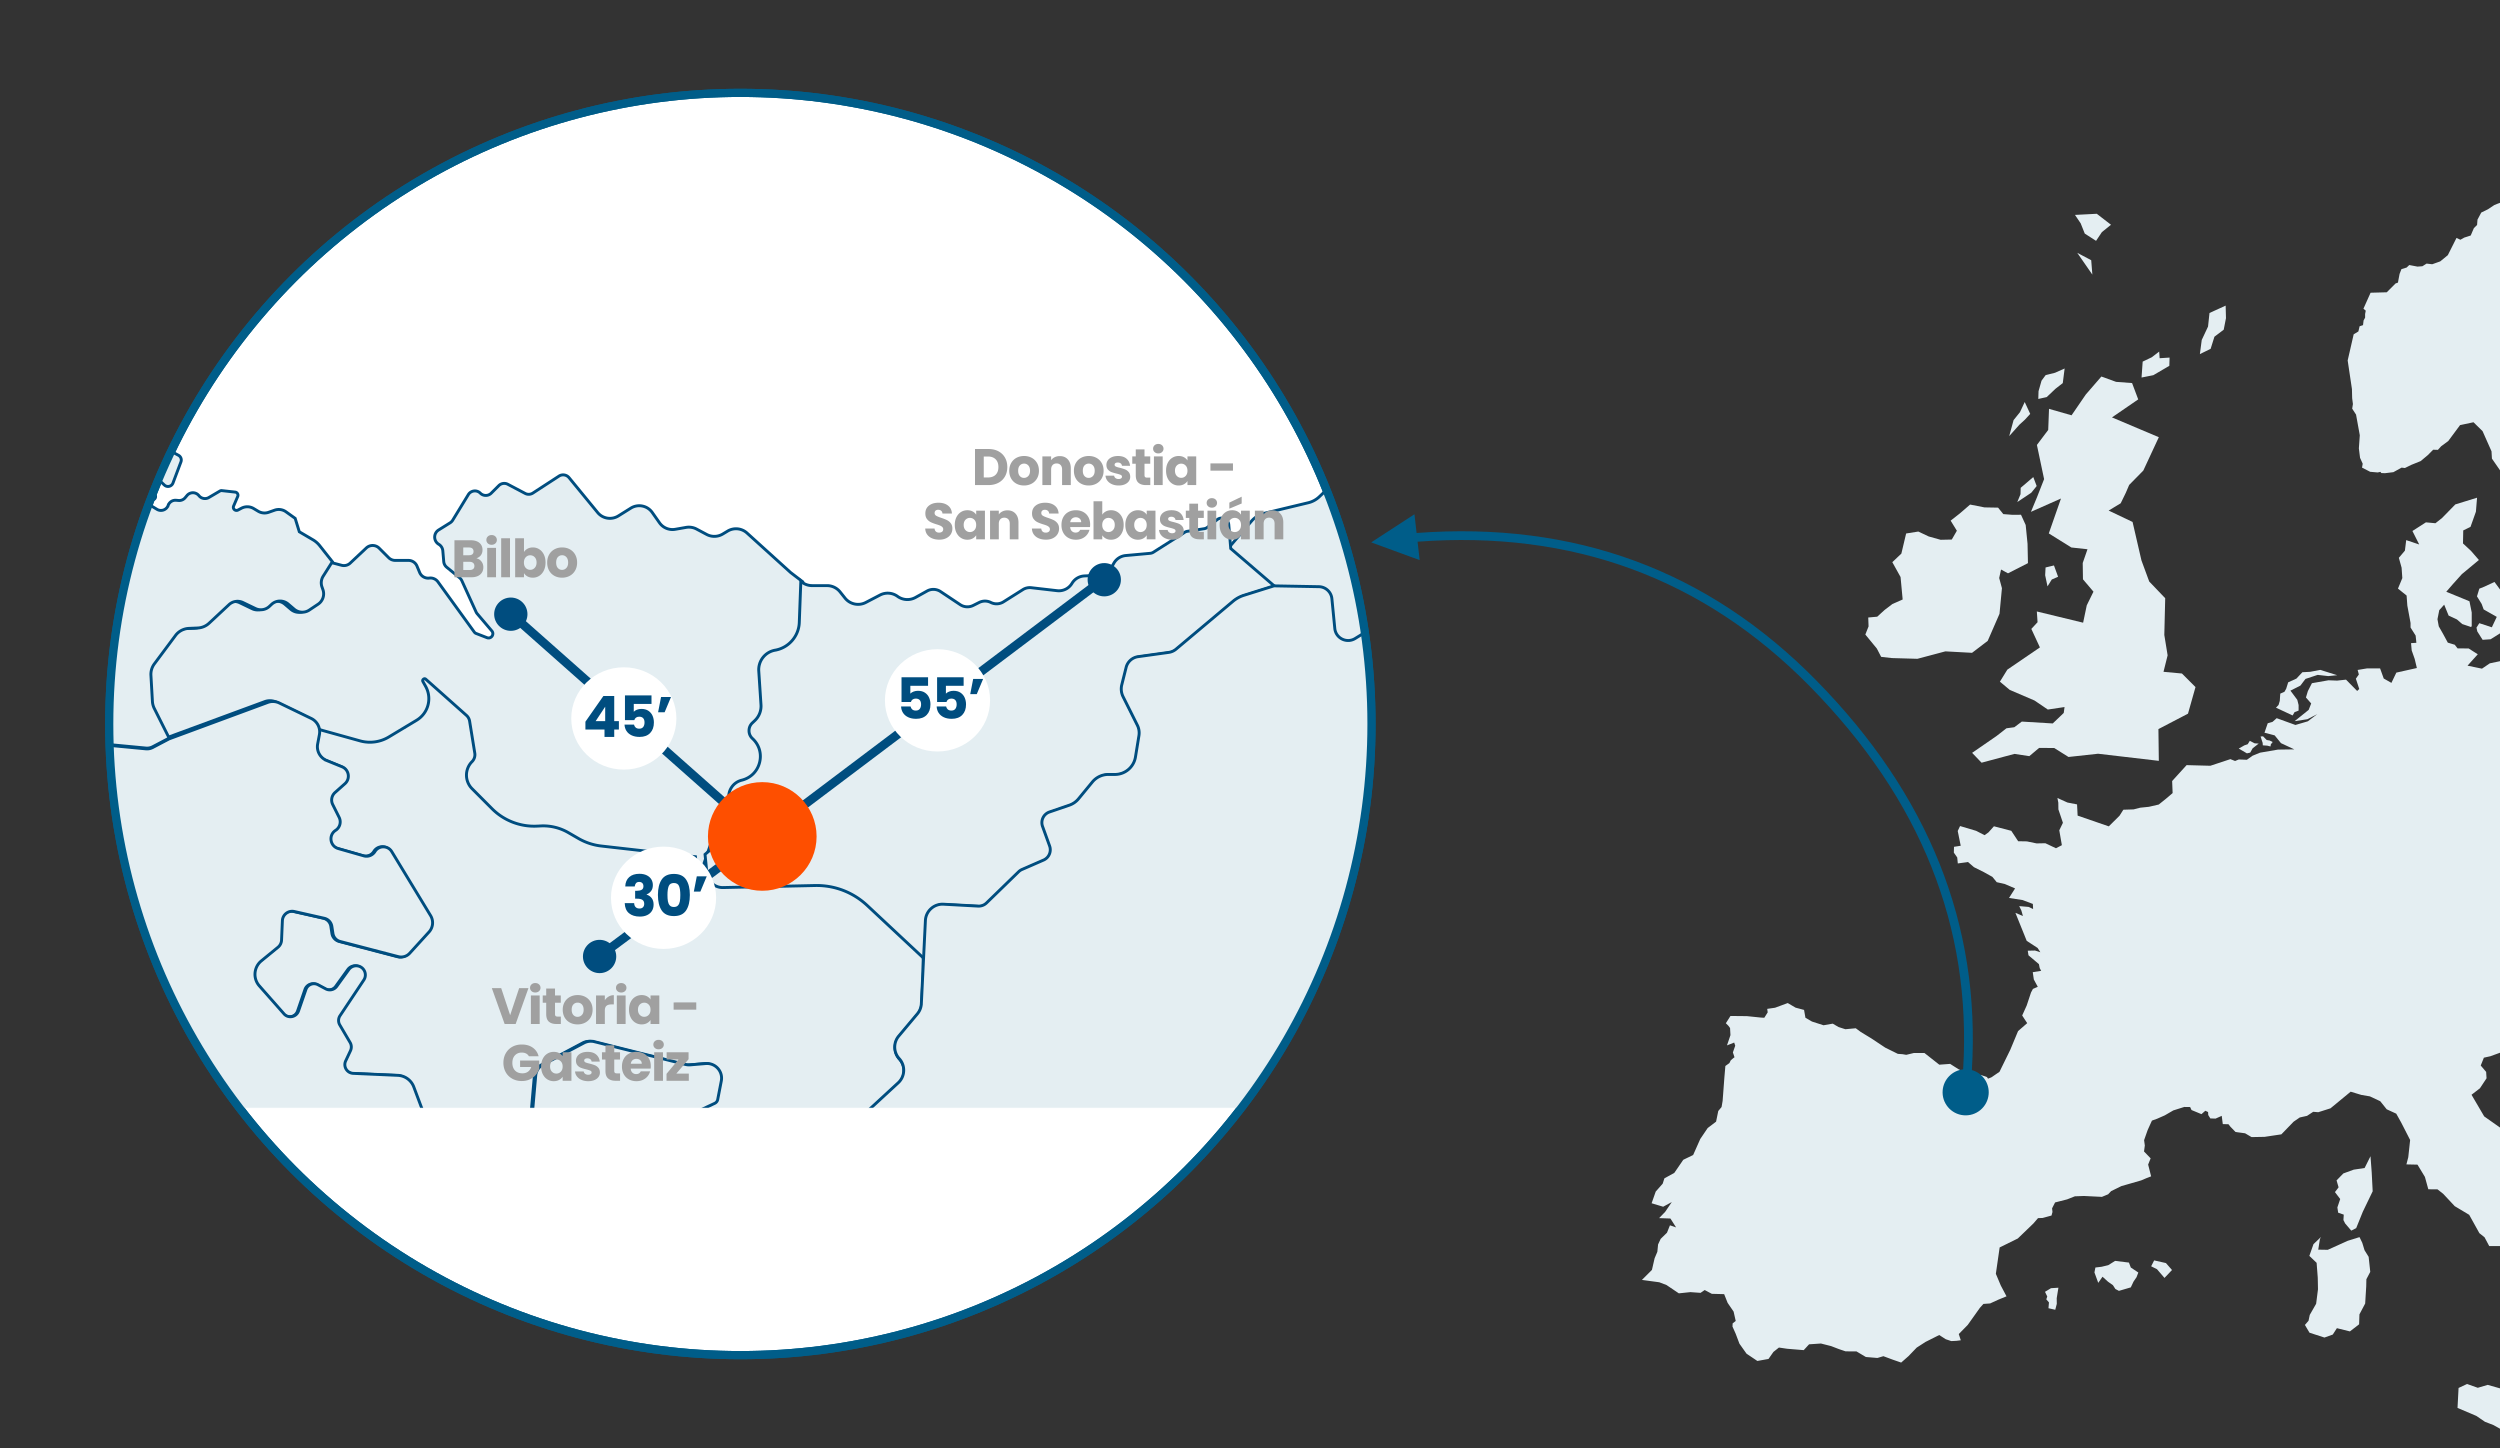 <svg width="4280" height="2479" xmlns="http://www.w3.org/2000/svg" xmlns:xlink="http://www.w3.org/1999/xlink"><rect width="100%" height="100%" fill="#333333" stroke="none"/><defs><circle id="a" cx="1080.5" cy="1080.5" r="1080.5"/><circle id="c" cx="1267.5" cy="1239.5" r="1080.5"/></defs><g fill="none" fill-rule="evenodd"><g fill="#E4EEF2"><path d="M5778.608 1430.904l-13.41-40.25 4.01-18.26-41.5-28.49-21.02-10.37-82.85-5.12-39.42-16.04-29.04 18.95-18.4-5.54-25.86-.83-17.98-1.52-11.76-16.18-22.41-26.14-15.21-4.7-14.8 2.35-13-28.49-5.12-12.87-13.28-11.06-7.74-14.39-17.29-5.94-30.98 6.5-14.11 5.25-13.28-1.66-11.89 27.53-22.55-1.66-12.58-41.08-18.12-39.56 33.05 7.05 20.06-26.14-42.6-35.82-11.89-10.51-13.15-3.6-18.8-22.4-32.23-19.92 13.28-35.96-21.72-42.19-22.82-12.31-25.17 3.74-24.21-9.68-26 4.56-34.44-2.35 1.11-6.5.41-33.47-13-12.04-13.42-18.94-11.34-37.76-12.17-6.92v-.14l.28-6.64 8.85-26.14-16.32-21.16-11.06-8.44-.56-11.47-15.63-32.51 22.13-12.45 16.32-20.05-11.89-11.07h-26.28l-29.18-4.42-33.06 6.64-34.3 8.16-20.89 6.5-35.82 32.22 11.06 49.52 19.51 15.91 18.25 2.21-7.47 23.93 1.39 7.6-.97 2.22 7.88 29.87 6.78 15.49-15.08 9.27-27.93 8.99-18.68-17.7-40.8-28.36-22.68 8.72-15.22 26.55-1.38 25.45-7.05 23.1 3.73 47.58 10.79 55.74 4.15 12.72-13.28 7.47-11.48 19.92-29.87-8.02-9.69 19.64-1.93 20.88-10.79 15.22-9.27-.83-16.32-8.03-19.36-4.15-35.55-22.82-49.24 8.03-39.14 21.99-22.13 15.76-22.27 5.4-31.95 27.38-11.89 13.97-2.63-9.82-16.87-18.12-.69-13.69-21.86-18.39 8.3-1.52 2.21-12.87-9.12-6.64-3.46-9.26-16.88.83-.55 10.78-17.57 6.37-26.69 11.75-30.29 6.37-13.42 9.12-24.75-5.11 17.56-19.51-15.63-9.95-18.95-.14-4.84-6.23-11.89-3.59-8.16-15.08-7.33-12.86-2.21-12.17 3.04-15.49 8.44-9.41 7.6 18.67 14.25 6.64 9.13 7.89 15.21 5.11.97-1.93v-22.96l-3.87-19.23-39.7-16.32 10.79-12.45 15.91-17.7 29.18-24.21-13.56-15.62-13.69-12.73.42-22.27 12.44-6.08 9.27-26.01 1.94-23.92-37.21 11.48-22.54 23.09-11.48 9.13-16.32-1.52-23.1 14.8 11.62 23.1-22.27-7.47-2.22 17.98-10.37 12.31 4.7 16.87 1.25 17.85-7.47 17.98 14.8 11.89 1.24 17.15 5.54 29.88v7.74l8.71 13.83 1.25 12.31-9.13.56 1.1 12.44 5.12 14.53 3.74 15.63-35.14 7.88-8.43 17.57-13.14-7.47-6.23-17.29h-22.54l-15.91 2.63 2.08 7.74-5.12 7.19 5.81 17.71-3.6 3.32-19.08-19.37-15.22 1.66-14.8-.55-28.35 4.98-6.92 13.55-3.32 10.93 8.99 10.24-4.28 10.92-24.07 19.37 21.85-3.32 16.88-8.72-16.18 12.31-21.17 6.23-32.09-11.62-7.19 6.36-8.16 2.35-5.53 16.18 17.43 4.57 10.79 13.28 22.82 10.65-27.94.41-30.71 5.26-12.86 5.25-9.68 6.92-13.83-.55-6.37 2.62-8.02-3.18-34.3 11.34-40.66-1.1-24.76 27.24.83 20.61-12.03 10.24-11.76 9.4-16.87 3.88-14.8 1.52-11.34 2.9-17.57.56-6.5 10.23-18.4 18.26-53.38-18.4-.97-19.22-16.46-3.18-17.15-7.75 1.52 8.02.14 11.48 7.74 22.96-6.22 12.86 4.43 25.45-10.1 5.26-18.12-8.58-15.08.28-16.59-3.46-14.94-.27-11.76-17.85-29.73-7.74-9.41 10.51-6.64 4.7-14.52-7.47-27.39-8.16-4.01 8.44 5.12 25.31-11.48 1.8-.28 9.96 5.81 8.3.97 10.23 17.43-2.49 10.23 8.86 16.88 8.43 14.66 8.16 7.47 9.13 13.55 3.04 17.84 7.61-10.37 16.32 23.24 3.6 17.56 6.64.42 8.71-7.75-3.6-16.04-1.38 3.73 7.61 2.63 9.4-12.86-5.53 19.36 47.99 18.67 12.18 4.7 7.33-9.12-2.91-12.45.28 1.24 7.88 17.84 15.08 1.39 6.91 2.49 4.57-14.39 2.35 1.8 12.45 6.78 12.58-8.3 3.6-3.32 6.22-7.33 22.13-7.75 17.16 8.58 13.13-15.63 13.56-13.42 32.22-18.39 37.49-13.97 9.54-5.67 2.21-1.8-2.76-10.1-3.46-10.51-.28-11.2-1.93-17.15-7.89-14.11-8.99-18.53 1.39-25.453-20.06h-17.98l-13.14 3.18-6.363-1.1-8.021-.56-21.577-10.65-23.928-15.9-17.98-10.93-8.575-6.36-17.843 1.66-11.618-3.74-9.959-5.81-15.767 2.77-19.778-6.36-11.203-6.5-2.352-13.42-14.523-3.87-13.416-7.89-21.715 8.03-13.416 1.93.83 5.95-5.809 9.27-5.533-.28-24.204-2.49-28.216-.28-7.883 12.45 4.425 4.43 2.767 3.73.691 12.17-5.947 17.57 12.309-4.84 1.799 5.39-4.011 11.48 2.766 8.3-2.766 2.08-3.735 3.32-2.213 4.56-6.916 4.98-1.659 19.22-3.043 40.53-1.798 10.51-5.671 6.78-3.734 18.26-14.384 10.92-12.725 18.81-12.171 27.39-16.875 8.16-15.353 22.41-17.011 9.4-2.905 9.13-11.895 13.42-7.053 20.05 19.778 5.95 14.799-8.02-11.342 16.73-10.373 10.79 19.364.69 9.682 15.22-10.512-3.6-5.117 12.72-10.789 10.52-4.425 9.54-1.246 12.59-4.702 11.06-4.565 19.92-17.15 17.15 29.737 4.01 12.309 4.7 21.162 14.25 19.778-2.08 17.428 1.25 7.054-4.84 12.171 6.5 21.162.55 5.947 14.94 10.235 14.94 3.597 16.04-5.257 4.15-.276 5.39 5.533 12.45 6.362 16.88 12.171 17.15 18.534 12.44 19.087-3.45 8.437-12.04 9.405-7.47 14.108 2.08 28.354 2.35 9.128-9.96 20.332-1.38 17.427 4.43 13.279 5.11 11.48 3.88 18.671.13 16.044 9.55 19.779 1.66 10.235-3.05 16.044 5.95 14.384 4.98 12.587-11.06 13.969-14.53 15.215-9.82 23.376-11.75 11.2 7.19 9.41 3.18 8.71-.42 7.61-.96-3.46-10.65 15.35-15.63 20.75-29.19 6.09-6.77 11.47-.83 14.25-6.5 13.83-5.67-9.82-18.54-8.44-20.05 6.5-45.09 31.12-15.36 26.84-25.86 7.74-8.99 7.89-.28 15.21-4.15 1.66-6.08-.69-6.23 5.12-10.09 20.61-5.26 13.27-5.25 15.63-.56 30.71 1.52 10.65-4.42 5.11-5.4 17.43-8.57 34.03-9.82 8.43-3.6 8.58-3.32-5.12-20.19 4.29-10.65-11.34-11.76 1.38-10.23-1.24-9.13 6.08-17.29 7.33-16.18 9.13-3.32 12.86-5.67 14.53-8.44 18.81-5.95 10.09.14 2.35 5.12 17.02 7.05 6.64-5.81 4.7 2.22.27 5.11 3.6 5.81 8.99.28 10.51-4.7 1.8 14.11 9.82.27 3.04 4.01 8.99 9.27 16.33 2.21 11.06 6.5 22.27-.41 28.77-4.29 21.02-21.71 10.51-7.2 12.45-2.76 10.51-6.92 8.72.69 20.88-6.64 34.58-28.49 18.26 5.53 14.66 2.49 17.7 8.3 11.07 13.83 16.32 7.47 8.57 15.36 15.22 29.73-3.19 29.46-3.18 12.31 18.95.42 12.73 21.02 5.81 21.16 15.76.14 9.69 7.61 19.77 21.16 24.76 14.8 17.43 31.4 8.85 7.05 8.02 15.07h21.16l6.09 6.64 10.24-.69 7.19-.97 7.6 5.26 14.67 26 17.56.28 5.26 18.53 27.93 4.71 5.4 31.25 12.59 5.12 5.39 8.99 14.11-.69 14.38-2.35.97 9.54 16.46 28.77 1.66 32.23 9.54 31.53-22.4 10.1-2.63 24.62-15.22 17.98 39.98 1.11 14.1-20.47 11.21-13.42 11.48-21.85 25.58-8.58 5.95-4.7-3.87-12.86.55-20.2-15.9-13.14-24.35-8.29 13.83-36.66 6.51-16.04 13.27-10.93 15.91 2.63 13.55 15.77 18.54 2.62 20.19 18.95 19.78 10.65 4.56-9.13 4.01-11.61-9.26-26.01-31.4-15.76-16.87-19.37-35.69-9.96-26.41-18.53-32.78-14.38-5.81-18.12 8.99-18.26-23.24 1.38-21.16-1.93-26.97-3.46-15.35-19.09-26.01-12.86-13.83-23.1-1.66-12.86-8.02-27.8-31.12-51.04-44.81-31.53-21.72-37.07 14.39-11.07 11.34-17.15-.69-10.92-9.27-10.93 5.39-13.42 11.21-2.49 41.63-15.21 21.02-2.08-2.49-16.04 1.52 9.41 11.21 6.77-4.29 7.75-17.57 6.78 7.89 26.14 11.89 25.45 14.39-9.27 8.3-2.77 4.84-4.28 3.59-15.08 27.66 15.63 1.94 24.48 24.07 25.86 17.98 21.44-24.34-4.01 12.03 23.51 26.14 14.53 8.71 18.25 21.58 2.08 24.76 11.06 14.66 2.22 12.03 10.23 19.37 24.76 21.43 18.67 22 11.07 12.86 2.62 1.66-1.24 6.36 6.36 7.33 11.34 10.1 2.77 8.71 9.13 12.45 16.46 7.61 1.79.27 1.39 9.82 8.3-.14 13-8.43 25.03 5.39 17.85-5.53 12.72-.28 13.69 2.08 15.49-.56 13.28 7.33 7.05 27.81 17.98 14.93 21.31 3.32-.28.56 7.61 13 26.14 11.06 15.35 17.29 4.01 12.31-.97 7.19 5.81-7.74 2.91-8.16 1.93.41 10.51 14.66 20.89 4.71 14.8 15.07.27 24.62-7.05 32.23-1.66 11.89 3.87 13.69-.41 7.75 9.27 10.1 3.87 14.8 1.94-13.56 8.16 5.26 8.85 15.9-2.63 11.21-1.38 8.16 8.71 25.03 4.01-10.65-30.84-42.74-30.02-5.81-8.85-11.61-5.39-19.37-4.7 9.41-7.61 8.71-15.35-6.22-14.53 16.59-.69 12.31 12.31-2.21-15.35-4.43-9.41-10.23-9.54-9.68-12.31-.42-7.75-13.55-8.99-6.5-12.44 1.52-11.9-2.49-12.58 19.5-17.43-3.04 12.58 10.51 13.14 14.8 4.85 18.26-3.19 16.18-16.18-2.07-10.23-4.85-5.81 5.54-11.76 18.81 5.12 16.59-16.88 18.95 3.74 17.84-7.75 21.86 5.81 22.82 1.52 9.96-.41 10.23 3.73h8.44l11.89-20.88 4.98-18.81 11.35-8.85-9.83-22-8.98-1.52h-.56l3.74-7.33 5.8-5.11 2.36-6.92 13.27-6.5 9.83-3.18 5.67-8.03 18.12.84 41.63.69.41-.42-18.81-24.76-15.35-22.96 13.55-13.55 11.48-28.35 5.67-19.51 19.64-3.04-1.38-32.5-2.9-.97 1.24-6.64 1.8-29.04 7.19-30.16-2.21-24.75 22.4 5.94 17.71-34.3-2.35-3.87 3.73-9.41-7.47-12.44 12.45-15.22 14.52-20.47-1.38-25.59 25.03 3.88-.41-23.52 5.12-35.4 17.84 17.56 18.95-13.55 23.1-.56 6.91 22.55-5.39 8.57 9.54 9.13 62.24-2.07 23.51-4.57 6.37-6.22 12.17-8.16 46.06-.55 20.47-14.11 17.29-17.29 8.57-3.87 6.22-9.55 29.74-8.43 37.62-25.87 28.22-15.21 25.72-18.26 4.15-4.84 3.05-20.47 58.78-51.73 16.18-19.64-6.78-28.63"/><path d="M4026.898 681.674l1.3 10.05-1.25 7.89 6.6 10.17 6.41 35.38-1.57 22.53 2.03 16.19 4.55 10.04-1.18 6.62 13.96 7.18 12.93 1.12 4.58-1.01 1.6 2.04 6.32.23 14.3-1.75 14.05-7.78 5.67.66 11.19-5.48 15.77-6.36 12.43-10.39 8.96-9.07 8.15.21 5.51-6.07 12.16-8.98 20.24-27.29 23.01-4.91 15.54 15.24 15.33 34.55.69 12.44 18.81 27.25 5.53 40.53 20.47 44.67 20.47 41.08-9.13 31.53.83 17.43 7.47 15.63 11.48 30.71 36.93 2.76 13.61-18.41 10.43-17.89 47.59-14.3 14.48-5.37 17.22-27.91 6.84-12.5-.93-6.2 10.53-19.02 5.26-26.39 1.21-28.06 2.72-39.91 15.06-22.01 8.71-13.72 15.61-12.43 22.76-16.93 15.53-40.24 12.87-17.99-7.78-29.4-9.32-14.25-14.37-6.47-1.96-6.1-32.94-15.41-8.08-26.9 2.8-22.17-.22-9.8 9.09-35.33 8.56-25.59 2.21-24.34 22.97-26.15 15.55-31.84 25.32-8.45 14.74-12.59 12.08-14.23 17.84-3.92 5.31-12.78 1.05-31.67 3.39-25.67.48-17.11 4.96-11.13 10.76-17.7 2.63-8.49 19.52-15.32 11.74-17.04 27.65-7.46 8.85-8.436 19.37 3.31 3.29 10.116 21.44 9.76.88 6.54 8.37 12.09-6.72 27.95-10.95 21.36-15.65 11.52-2.86 13.63-4.84 4.78-5.72 15.84-18.27 28.06-13.18 35.51-14.84 4.15-3.17 11.37-12.79 8.99-13.55 12.56-5.85 13.63 6.05 19.97-1.01 14.74 1.36 5.85 2.78 1 1.35 8.17 7.83 15.36 3.11 18.18 3.59 3.15 1.47 5.38 2 21.25.26 9.55-3.03 11.13-5.79 16.03-6.24 5.72 9.15 7.81 3 15.06 4.21.99 3.2 3.97 11.68.33 11.99-1.72 6.27 2.53 11.68 12.74 4.06.8 7.47 5.26 12.28-2.3 17.29 2.85 41.73-11.14 10.05-3.34 33.4-9.28 16.48-13.3 13.48-12.9 9.33-.27 13.31-7.32 42.79-7.79 20.36-28.91 10.74-9.01 3.96-5.01-.27-6.38 17.37-28.53-.6-8.24 4.9-6.36 7.01-13.82 14.02-40.59 18.67-37.5 2.2-22.63-1.66-6.23-5.3-4.01-13.01-8.64-10.45-3.89-10.62-3.66-9.86-4.55-8.14-6.58-5.55-11.8-8.01-47.81-13.55-23.24-24.48-17.84 7.56-30.51-10.09-49.179-12.58-19.008-13.21-13.305-14.03-13.143-4.87-7.038-3.57-5.429-3.1-10.806-.62-7.324 5.13-21.571 2.69-8.684 1.82-9.48.56-5.386-1.25-12.839-.91 1.012-.84-1.782-3.21-13.671-1.15-1.868-2.71-.511-8.85-6.531-7.62-2.172-8.21-1.485-6.41-8.558-8.03-16.564-6.78-41.079 22.83-24.481 3.87-20.47 20.19-8.852 6.09-9.82v-5.118l-35.97.692-15.21-9.958-17.43-5.256 33.48-35.547-54.78-2.351-18.81-17.012-27.85 16.78-4.65-2.387-8.93-5.389-11.97-3.574-9.89-4.237-17.27 13.201-23.54 11.517-15.67 4.62-23.51 13.385 2.48 15.42-24.2 31.535-30.74-4.192-17.19-4.377-25 8.069-4.45 6.382-6.4 4.165-3.03 15.655-5.55 12.445-19.48 1.389-13.82 8.275-1.62 5.945-6.41 6.001 3.26 37.337-25.99-3.065-27.18-5.056-21.81 11.055-2.1 6.42-8.42 7.992-7.24 12.197-16.39 2.131-33.04 12.428 3.69 12.831-3.69 11.397 6.46 3.851 29.26-1.989 25.48-20.879 5.8-3.525 3.79-3.701 2.96-.22 18.08-9.225 15.21 26.694-8.44 11.203-28.73 21.637-3.84 6.427.28 6.743-7.82 6.956-7.14 38.292-17.37 14.52-7.48 3.385-2.63 2.171-3.03-.685-3.53.738-13.17 20.515-5.82 5.22-4.01 3.153-.44 18.168-4.05 20.11-8.96 14.31-14.98 6.89-4.78-1.92-5.35 5.42-8.27 3.14-15.56 20.85-1.04.52 10.81 9.55 6.3 10.92-31.54 39.46-7.93 2.89-5.37 2.21-10.74 7.17-11.5 5.61-6.46 12.13-.71 9.18-5.46 5.31-5.43 12.7-11.13 3.58-6.51 3.69-6.7-3.15-14.87 29.54-12.97 10.62-13.73 4.91-9.65-1.11-7.22 4.54-8.4.6-14-2.69-4.59 4.33-8.83 2.66-3.2 8.19-2.81 14.92-4.09 1.46-15.02 15.11-27.71.75-12.24 27.35 3.98 3.33-1.11 5.84.03 6.08-2.66 4.92-.93 7.97-5.86 1.9-2.07 8.89-8.08 4.9-10.28 44.78 7.3 48.93.38 15.64m31.39 1297.77l-10.09 20.2-18.54 2.76-17.84 6.5-11.62 11.9 3.46 11.89-6.22 8.16 8.99 11.9-4.84 14.38 1.38 8.99 9.54 3.32-.55 9.27 2.9 5.81 10.52 12.31 8.43-4.29 11.34-28.08 16.88-34.99-1.66-32.23-2.08-27.8m-130.01-760.29l6.92-2.63v-9.55l-2.22-8.85-11.75-15.77 17.01-8.57 8.71-11.48 20.89-6.92 18.12 2.08 15.35-1.52-29.04-9.13-17.29 3.32-13.28.69-10.24 10.93-14.1 6.36-3.46 11.06-2.91 5.12-7.19 3.18-.83 12.45-2.07 6.92-4.43 4.7 28.49 13.28 3.32-5.67m-56.84 45.92l2.21 6.77.28 4.15 7.74.55 5.4 1.39.83-4.57 1.93-1.1.69-2.22-4.98-2.35-4.98-.83-6.22-6.36-4.29.41.83 2.08.56 2.08m-19.09 23.37l4.15-7.33 10.37-8.16-6.91-.42-8.3-4.28-3.6 5.81-5.67 1.93-9.68 5.53 13.97 8.16 5.67-1.24m502.21 1088.23l-23.79 7.06-21.58-3.46-25.31-2.35-24.9-7.06-17.01 4.98-18.39-6.5-14.53 6.78-1.79 34.16 32.22 13.7 14.8 10.09 14.66 5.67 16.88 9.41 14.38 13.42 29.6 4.84 9.13 9.68 9.96 6.22 24.06 11.48 11.21-14.24 10.09-8.03-.83-11.75-10.78-17.43 4.42-20.75 8.44-19.91 20.88-35.27-40.94 9.95-20.88-.69m-306.5-236.37l-3.87-12.73-4.71-9.68-20.05 6.23-34.3 15.49-16.32-.28 2.9-18.26 1.8-3.45-12.86 12.31-7.06 20.05 12.45 11.9 1.94 25.31.41 19.91-3.18 24.9-10.93 19.09-2.07 9.96-6.22 7.19 7.88 13.28 25.59 8.29 14.24-5.11 7.06-10.93 22.27 5.53 15.76-12.17.56-17.01 9.82-18.53 1.79-29.19.28-12.45 6.64-12.58-2.77-25.73-7.05-11.34m-256.98-1563.89l15.9-12.03 3.88-19.78-.56-21.44-27.66 12.59-2.49 23.23-10.79 22.96-3.18 24.21 18.4-8.99 6.5-20.75m-103.18 1581.32l-5.12 10.09 9.96 4.98 12.86 14.94 12.86-13.55-10.37-11.9-20.19-4.56m26-1531.53l.41-14.1-17.01 1.1-.69-9.96-.14-1.38-12.58 9.68-15.63 7.47-1.94 27.25 20.19-4.01 27.39-16.05m-69.16 1535.26l-23.65-2.9-11.75 7.33-11.48 2.76-10.52 1.25-1.66 8.44 6.51 17.84 7.33-10.51 9.26 8.43 8.58 6.09 4.15 6.5 6.08 3.18 20.33-5.95 4.71-9.96 5.12-7.46 3.04-8.03-12.87-8.57-3.18-8.44m-62.65-1691.41l-1.94-24.62-23.93-12.72 25.87 37.34m-13-70.26l19.36 12.45 9.96-14.94 15.63-12.59-24.34-18.81-37.35 1.94 9.82 14.52 6.92 17.43m-57.82 1805.52l-10.23 6.22 3.87 8.02-1.66 4.84 4.57 5.26-.84 9.96 11.62 2.62 2.63-10.09-.14-9.68 2.91-17.98-12.73.83m12.17-1217.98l-7.05-19.36-14.38 3.46-.7 13.28 4.02 19.08 7.33-11.75 10.78-4.71m-4.42-321.85l12.45-9.68 3.18-25.03-16.46 7.33-16.05 4.01-7.05 9.54-5.12 17.98-.41 13.28 14.38-3.18 15.08-14.25m-59.89 180.5l-5.53 13.42 23.92-15.91 9.27-11.48-5.81-15.35-21.57 18.39-.28 10.93m7.47-127.52l9.13-9.96-9.41-20.33-8.16 17.42-10.93 13.56-7.46 27.38 17.56-19.64 9.27-8.43"/><path d="M3487.618 850.554l-10.65 25.72 51.45-22.82-20.88 59.75 38.59 24.07 27.66 3.04-8.16 23.51.41 27.94 17.98 21.16-11.48 23.38-6.22 29.73-79.25-19.22 1.24 18.39-10.65 11.48 14.66 31.68-55.74 38.03-12.72 20.61 16.87 14.11 42.33 18.12 22.82 15.49 28.63-4.29-1.38 10.1-18.81 17.98-52.98-3.18-12.86 9.68-13.42 1.8-16.87 13.14-41.91 28.9 16.18 16.88 56.3-15.08 25.45 3.87 16.73-14.1 25.87.14 24.48 15.35 50.62-5.53 104.01 12.17-.69-54.36 50.62-26.42 12.86-45.5-23.23-23.24-31.54-2.9 7.05-28.22-5.67-34.85 1.53-62.93-27.39-28.63-13.28-36.1-15.21-65.84-40.94-19.5 20.61-12.45 8.71-17.84 5.81-13.56 24.2-24.62 26.56-57.12-80.22-33.89 44.95-30.84-10.51-27.94-27.39-2.07-25.17-9.13-26.7 30.84-24.34 35.55-38.59-11.07-1.38 36.1-19.36 25.73 12.31 58.5-11.9 30.3m831.25 146.33l-.69-7.61-8.44-6.5-16.18 8.44-10.92 21.44-12.04-16.33-18.67 8.58-7.33 2.91-4.01 13.14 8.02 13 3.46 9.4 22.41 12.73-8.44 17.84-21.44-7.06-4.84 7.61 1.38 6.5 9.13 14.39 13.69-.97 28.22-17.71 10.51-11.89-.55-19.23 4.56-7.19-.14-7.74 7.89-13 4.42-20.75"/><path d="M3213.21 1110.434l7.331 14.11 18.395 2.07 43.706 1.25 47.856-12.73 45.64 2.49 26.84-20.47 20.19-46.33 4.15-43.84-4.7-17.43 3.18-14.52 11.89 6.5 34.16-17.43-.69-33.06-3.18-32.22-8.02-17.57-14.38.14-15.91-1.25-8.99-11.06-23.24-.42-24.62-4.84-17.98 15.49-15.35 12.04 10.65 17.29-8.71 15.07-19.09.42-20.33-5.67-17.844-8.44-20.885 3.32-8.161 34.44-15.491 14.66 14.108 25.45 3.596 38.45-17.566 7.74-13.416 10.24-12.586 11.48-15.352 1.38.552 15.22-5.531 13.97 19.778 24.06"/></g><path d="M3360.896 1830.728c14.779-244.234-72.548-462.593-262.299-655.53-182.022-185.079-405.733-267.631-671.72-247.824l3.577 31.51-82.95-30.337 74.04-48.158 3.64 32.07c270.6-20.294 498.833 63.835 684.108 252.22 192.737 195.974 281.696 418.55 266.557 667.275 17.94 4.999 30.36 22.193 28.709 41.425-1.866 21.735-20.999 37.842-42.734 35.976-21.736-1.866-37.843-20.998-35.977-42.734 1.642-19.127 16.656-33.896 35.049-35.893z" fill="#005D89" fill-rule="nonzero"/><g transform="translate(187 159)"><mask id="b" fill="#fff"><use xlink:href="#a"/></mask><use stroke="#005D89" stroke-width="14" fill="#FFF" xlink:href="#a"/><g mask="url(#b)"><g transform="translate(-1470 -738)"><path d="M11007 1213.94l-549.654-89.528a27.883 27.883 0 00-10.153.365l-65.368 14.513c-18.344 4.067-35.386-10.7-33.921-29.386.683-8.821-2.88-17.438-9.568-23.231l-47.013-40.7c-1.265-1.112-2.68-2.101-4.145-2.965l-35.586-20.92a107.31 107.31 0 00-64.044-14.341l-50.377 4.574a14.42 14.42 0 00-5.077 1.448l-31.974 15.98c-7.273 3.614-16.06.503-19.428-6.861l-4.198-9.27c-4.393-9.626-17.33-11.314-24.066-3.13l-8.347 10.186c-6.248 7.642-18.208 6.774-23.285-1.697-5.809-9.65-19.965-9.11-24.993.96l-3.763 7.447c-4.242 8.48-15.42 10.543-22.401 4.14l-13.669-12.488c-12.594-11.567-29.972-16.517-46.813-13.362l-42.664 7.988c-33.633 6.3-67.12-11.733-80.3-43.274l-13.136-31.234c-18.642-44.61-73.022-61.712-113.929-35.857l-92.552 58.498a193.872 193.872 0 00-42.42 36.257l-28.952 33.072a194.603 194.603 0 01-87.813 57.338c-14.938 4.716-27.141 15.649-33.394 29.99l-3.705 8.403c-8.64 19.75-28.166 32.506-49.743 32.506a56.694 56.694 0 00-40.76 17.293l-89.721 92.833c-3.173 3.263-5.663 7.086-7.42 11.275l-26.604 64.301c-9.226 22.222-37.197 29.415-55.99 14.39-14.01-11.2-32.12-15.984-49.845-13.19l-37.241 5.876a63.797 63.797 0 00-19.672 6.5l-10.788 5.638c-41.59 21.778-77.42 53.187-104.415 91.61l-110.077 156.73a112.648 112.648 0 00-12.643 23.397l-51.207 129.432c-7.42 18.809-9.719 39.27-6.541 59.25l1.318 8.285c1.904 12.05-12.497 19.735-21.479 11.46-4.93-4.57-12.545 1.14-9.518 7.168l22.742 45.497c6.644 13.216 10.256 27.723 10.647 42.494l7.078 272.889a46.505 46.505 0 004.833 19.3v.01c9.074 18.126 5.174 40.056-9.666 53.92l-19.38 18.175c-7.565 7.07-3.319 19.735 6.933 20.876 5.613.624 10.055 5.042 10.739 10.65l10.202 88.323c.39 3.443 1.66 6.73 3.661 9.558l57.455 81.057a20.61 20.61 0 0018.989 8.592l22.943-2.409c16.792-1.77 28.508 16.312 19.965 30.908-4.344 7.47-3.563 16.872 1.953 23.539l41.541 50.179-130.189 156.94-226.354-87.29-135.07 71.422L8148.703 3040l-1211.385-55.548-369.332-341.208-770.492-59.518-1183.561-122.995-1080.27-476.111-107.246-333.274-38.417-136.22 37.636-44.03a41.256 41.256 0 0121.771-13.322l75.42-18.087a41.216 41.216 0 0018.842-10.265l75.126-71.597c2.782-2.687 5.223-5.754 7.175-9.12l64.68-111.251a40.518 40.518 0 019.91-11.494l14.448-11.553c11.814-9.465 17.525-24.66 14.791-39.568a41.46 41.46 0 019.421-34.374l30.363-34.96a41.553 41.553 0 009.812-22.275l20.697-179.416a117.214 117.214 0 016.737-27.655l26.848-70.68c7.664-20.237 9.519-42.225 5.272-63.448L3762.653 0l7210.958 66.696L11007 1213.939zm-9203.158 590.198l78.778 75.236c8.205 2.262 199.833 91.471 574.885 267.626l49.132-143.475c7.522-6.425 11.282-16.127 10.012-25.946l140.688-173.607c-1.66-25.488 29.18-68.767 54.381-73.17 15.727-2.744-55.016-139.81-54.381-155.728l-20.788-15.914-74.723-67.67c-9.133-8.254-22.564-9.575-33.113-3.256l-8.4 5.04c-8.45 5.037-18.853 5.3-27.497.693l-17.29-9.205a28.079 28.079 0 00-18.02-2.852l-18.462 3.252c-10.403 1.838-20.952-2.52-27.008-11.174l-12.356-17.576c-8.303-11.842-24.42-15.123-36.727-7.46l-21.343 13.32c-11.624 7.25-26.813 4.749-35.457-5.836l-48.888-59.606c-4.25-5.207-11.77-6.362-17.387-2.691l-44.541 28.974c-4.005 2.613-9.133 2.847-13.333.605l-29.597-15.62c-5.08-2.702-11.38-1.76-15.482 2.325l-12.942 12.905c-5.128 5.143-13.48 5.143-18.657 0-6.007-6.031-16.117-4.822-20.561 2.467l-26.617 43.6c-1.124 1.911-2.735 3.53-4.64 4.715l-19.536 12.198c-9.133 5.694-9.035 18.994.196 24.518a14.424 14.424 0 016.935 11.13l1.563 18.322c.293 3.88 2.197 7.464 5.225 9.931l21.783 17.815a14.598 14.598 0 014.004 5.177l24.274 53.298a13.47 13.47 0 002.148 3.359l24.86 29.223c4.981 5.811-1.124 14.373-8.254 11.608l-18.56-7.196a7.343 7.343 0 01-3.271-2.545l-62.124-85.874c-3.418-4.666-9.035-7.128-14.798-6.412a15.77 15.77 0 01-16.508-9.575l-4.59-10.974c-2.442-5.87-8.205-9.697-14.555-9.697h-22.66a15.846 15.846 0 01-11.185-4.617l-16.312-16.308c-6.056-6.022-15.775-6.168-22.027-.332l-27.496 25.835a15.758 15.758 0 01-14.847 3.759l-21.538-5.695-15.678 24.762c-3.467 5.519-4.249 12.325-2.051 18.478l1.612 4.597c3.223 9.195-.147 19.419-8.303 24.83l-15.091 10.053c-7.961 5.295-18.51 4.661-25.738-1.555l-10.306-8.785c-8.253-7.08-20.512-6.806-28.473.634l-3.614 3.378a21.397 21.397 0 01-23.882 3.657l-21.343-10.258c-7.912-3.813-17.387-2.374-23.833 3.622l-34.09 31.773c-5.275 4.934-12.161 7.82-19.438 8.132l-14.945.649a30.417 30.417 0 00-23.052 12.212l-35.994 48.33a29.9 29.9 0 00-5.959 19.843l2.54 44.458a31.135 31.135 0 003.126 11.837l25.494 50.821 169.032-62.35a25.573 25.573 0 0119.975.965l47.618 22.997z" stroke="#004D7F" stroke-width="5" fill="#E4EEF2" fill-rule="nonzero"/><path d="M2879 2075.964c-21.332-19.979-166.574-29.966-195.748-29.277-136.208 34.302-205.06 44.061-206.553 29.277l-3.117-30.259-160.918-18.274c-13.93-1.578-27.177-5.939-39.353-12.957l-17.436-10.084c-14.27-8.215-30.44-12.146-46.853-11.384l-6.916.322c-28.54 1.314-56.496-9.523-76.708-29.775l-34.24-34.342c-12.71-12.77-12.76-33.55 0-46.326a16.803 16.803 0 004.676-14.568l-8.864-54.71c-.633-3.805-2.532-7.307-5.406-9.866l-69.5-61.831c-1.705-1.49-3.166-.874-4.14-.103-.974.777-1.9 2.11-.828 4.068l4.578 8.22c11.348 20.472 4.53 45.944-15.488 57.992l-47.68 28.697c-14.612 8.79-32.438 11.212-48.851 6.651l-71.4-19.847c.438 2.852.438 5.807-.146 8.766l-2.971 15.852c-2.289 11.946 4.14 23.837 15.39 28.428l26.3 10.754c11.884 4.834 14.514 20.457 4.968 28.979l-16.9 15.08c-5.844 5.202-7.5 13.684-3.994 20.692l10.959 21.943c3.945 7.892 1.315 17.493-6.088 22.284-12.42 8.082-9.595 27.109 4.675 31.196l43.59 12.492c7.257 2.08 15.001-.937 18.995-7.384 6.575-10.753 22.16-10.71 28.735.083l66.432 109.735c5.358 8.888 4.286 20.272-2.678 27.969l-33.07 36.456a19.654 19.654 0 01-19.53 5.826l-99.308-25.976a16.857 16.857 0 01-12.37-13.737l-1.851-12.15c-1.072-6.848-6.186-12.347-12.907-13.87l-51.14-11.58c-10.227-2.31-20.016 5.211-20.503 15.701l-1.413 33.253a16.806 16.806 0 01-6.137 12.307l-28.345 23.26c-13.102 10.73-14.66 30.206-3.507 42.913l42.178 47.932c7.403 8.425 21.137 5.7 24.79-4.917l12.663-36.798c2.922-8.522 12.76-12.395 20.7-8.156l13.247 7.091c6.429 3.448 14.465 1.587 18.702-4.351l20.7-28.73c3.75-5.182 10.227-7.565 16.412-6.012 10.472 2.617 15.196 14.84 9.205 23.837l-40.619 61.123c-3.214 4.79-3.36 10.983-.438 15.945l17.63 30.083a15.167 15.167 0 01.634 14.011l-8.182 17.454c-4.578 9.704 2.191 20.926 12.906 21.405l76.173 3.394a30.598 30.598 0 0127.323 19.9l17.29 46.288c4.432 11.765 15.536 19.652 28.053 19.92l100.866 2.154a23.12 23.12 0 005.065-.454l33.12-6.637c10.178-2.046 17.825-10.588 18.75-20.975l5.26-59.815a23.465 23.465 0 0112.37-18.7l70.086-37.212a24.999 24.999 0 0117.777-2.164l155.755 39.05c2.679.664 5.406.888 8.133.659l26.447-2.208c16.51-1.377 29.758 13.41 26.64 29.712l-6.136 31.773a9.19 9.19 0 01-5.114 6.657l-30.83 14.538c-5.162 2.432-6.915 8.918-3.701 13.64l27.08 39.84c3.457 5.124 10.52 6.252 15.439 2.472l16.608-12.815c4.773-3.682 11.64-2.715 15.195 2.149l19.384 26.381c4.92 6.69.78 16.214-7.451 17.112l-100.38 10.94a10.62 10.62 0 01-4.967-.635l-79.582-30.186a24.858 24.858 0 00-27.177 6.48l-8.67 9.49a24.866 24.866 0 01-22.16 7.804l-50.895-7.853a25.04 25.04 0 00-9.205.303l-50.457 11.251c-9.839 2.193-17.388 10.129-19.141 20.096l-5.65 32.594a24.898 24.898 0 005.942 20.863l37.405 42.223c8.474 9.548 23.913 7.209 29.222-4.424l20.017-44.221c4.433-9.763 16.462-13.347 25.473-7.604l74.614 47.454c9.887 6.29 14.611 18.255 11.689 29.614l-8.523 32.98c-3.02 11.559 1.948 23.714 12.127 29.902l65.02 39.537a27.327 27.327 0 0010.763 3.717l69.014 8.39a26.874 26.874 0 0021.527-6.974l8.036-7.423c9.838-9.118 24.888-9.591 35.31-1.118l12.615 10.309a26.978 26.978 0 0025.57 4.669l44.076-14.734-4.334-25.146c-2.387-13.938 7.744-26.884 21.819-27.827 14.124-.947 24.303-14.01 21.82-27.997l-10.667-59.351c-.292-1.792-1.023-3.497-2.045-4.996l-15.488-22.44c-5.99-8.674-19.336-6.7-22.55 3.34l-3.945 12.238c-2.922 9.187-13.637 13.22-21.917 8.254l-35.359-21.288c-9.059-5.455-9.79-18.362-1.364-24.784l80.118-61.148c9.839-7.52 24.157-2.896 27.762 8.98l5.844 19.213c3.214 10.451 14.903 15.598 24.742 10.866l46.658-22.499c13.053-6.29 16.316-23.436 6.526-34.102l-31.609-34.337c-6.672-7.223-6.234-18.49.975-25.16l57.08-52.84c11.884-10.98 12.664-29.503 1.803-41.458-9.936-10.88-10.277-27.436-.828-38.737l31.755-38.024a29.184 29.184 0 006.818-17.468l2.728-56.015v-95.666l15.494-70.524z" stroke="#004D7F" stroke-width="5" fill="#E4EEF2" fill-rule="nonzero"/><path d="M3386.653 1477.28c-.83-9.75-12.148-14.683-19.855-8.637l-16.587 13.03a12.172 12.172 0 01-5.708 2.484l-28.636 4.411a12.043 12.043 0 00-4.732 1.776l-53.516 34.072a12.372 12.372 0 01-5.513 1.869l-41.808 3.801c-8.44.766-15.952 5.568-20.245 12.888l-4.537 7.842c-4.489 7.647-12.49 12.522-21.32 12.966l-24.83 1.24a26.182 26.182 0 00-21.124 12.687c-5.317 8.813-15.27 13.722-25.465 12.546l-44.247-5.11a22.165 22.165 0 00-14.392 3.295l-33.075 20.871a22.201 22.201 0 01-21.807 1.088c-6.244-3.133-13.61-3.133-19.904 0l-10.244 5.13a22.251 22.251 0 01-22.295-1.387l-33.563-22.37a22.21 22.21 0 00-23.124-.936l-19.806 11.014a28.63 28.63 0 01-30.734-1.874c-8.781-6.393-20.44-7.257-30.051-2.23l-24.295 12.668c-12.098 6.324-27.026 3.186-35.563-7.496l-8.44-10.574c-5.464-6.793-13.66-10.746-22.343-10.746h-25.514a28.687 28.687 0 01-19.221-7.417l-.147-.152-2.634 70.725c-.83 23.404-18.197 43.328-41.271 47.364a33.965 33.965 0 00-28.1 35.72l3.805 57.744c.683 10.185-3.22 20.057-10.586 27.074l-4.196 3.977c-3.756 3.518-5.756 8.271-5.707 13.386 0 5.109 2.097 9.837 5.854 13.302 11.562 10.614 16.099 26.01 12.196 41.182-3.903 15.171-15.318 26.458-30.539 30.191-14.44 3.543-23.904 17.348-22.05 32.11l3.853 29.997c1.952 15.19-3.853 30.196-15.513 40.132L2490 2041.737l3.317 32.456c1.415 13.747 13.172 24.322 26.93 24.322.194 0 .39-.005.633-.01l157.232-3.494c33.514-.747 65.224 11.419 89.665 34.247L2865.93 2221l3.17-65.478c.781-16.29 14.685-28.82 30.93-27.933l59.126 3.226a19.286 19.286 0 0014.44-5.407l54.931-53.464a19.44 19.44 0 015.708-3.826l36.832-16.113c9.269-4.05 13.757-14.581 10.391-24.092l-12.05-33.584c-3.658-10.086 1.708-21.183 11.806-24.658l33.808-11.594a35.184 35.184 0 0015.903-11.044l23.563-28.664a35.438 35.438 0 0127.417-12.966h11.269c17.367 0 32.197-12.614 35.027-29.787l5.951-36.609c.976-6.163.05-12.487-2.78-18.07l-24.295-48.628a29.82 29.82 0 01-2.244-20.505l7.415-29.694a24.616 24.616 0 0120.49-18.398l52.394-7.314a24.698 24.698 0 0012.44-5.54l97.324-81.928a54.515 54.515 0 0118.782-10.31l51.322-16.14-74.981-64.404-3.366-40.796zM796.897 2376.705c-2.146 4.591-7.708 6.347-12.098 3.99l-85.905 53.265c-26.294 16.286-47.319 39.568-60.929 67.33l-73.32 149.706c-19.317 39.486-21.951 85.88-7.22 127.298l104.248 292.753c6.244 17.565 9.757 35.914 10.342 54.533l8.049 245.973c.244 6.475 3.903 11.925 9.805 14.589 5.903 2.659 12.39 1.78 17.367-2.347l70.49-58.323c10.195-8.466 23.854-9.939 35.66-3.845 11.805 6.089 18.488 18.091 17.512 31.323l-4.341 59.001c-.342 4.655 1.22 9.1 4.39 12.52s7.464 5.303 12.147 5.303h66.831c12 0 22.635 6.27 28.44 16.77 5.805 10.499 5.512 22.848-.878 33.025l-43.367 69.428c-4.683 7.47-2.39 14.896 1.268 19.355 3.659 4.455 10.537 8.094 18.732 4.928 17.806-6.836 32.782 2.04 39.758 13.866 6.976 11.831 7.463 29.24-7.171 41.471l-106.101 88.837a16.512 16.512 0 00-5.903 11.963l-4.634 101.63 7.415 2.634c15.854 5.67 28 18.1 33.318 34.104 5.268 16.003 2.976 33.226-6.39 47.253l-13.416 20.096a35.192 35.192 0 00-4.585 28.903 35.03 35.03 0 0018.878 22.366l12.635 5.962c22.05 10.358 33.708 35.002 27.806 58.606-3.513 14.208 2.195 29.293 14.293 37.544l93.466 63.739 41.904 93.452c4.098 9.133 12.488 14.817 22.489 15.208 10 .38 18.878-4.62 23.659-13.408 7.464-13.69 21.757-21.93 37.367-21.74 15.562.278 29.562 9.113 36.538 23.057l27.123 54.201c6.634 13.276 19.317 16.857 28.976 15.803 9.659-1.064 21.27-7.323 24.879-21.716l38.245-152.961c3.22-12.803 12.586-22.853 25.172-26.888 12.537-4.025 26.05-1.332 36.098 7.21l34.538 29.372c5.756 4.86 13.171 6.446 20.342 4.343 7.22-2.108 12.635-7.426 14.83-14.603l.146-.434c5.513-18.023 23.708-29.313 42.392-26.196 10.78 1.8 18.586-3.888 22.342-9.797 3.756-5.903 5.659-15.359-.39-24.18-7.708-11.285-8.83-25.39-2.927-37.729 5.903-12.344 17.561-20.35 31.22-21.428l131.663-10.398a21.87 21.87 0 0018.391-13.139l59.904-138.319c.732-1.683 1.122-3.474 1.22-5.323l2.439-93.242c.39-14.617 10.293-26.254 24.684-28.952 14.342-2.693 27.806 4.547 33.464 18.028l34.88 83.006c5.804 13.915 18.537 18.73 28.39 18.76 9.903-.059 22.49-5.104 28.148-19.092l29.123-71.608c3.56-8.856 9.707-16.296 17.756-21.512l82.93-53.932c6.537-4.23 11.122-10.71 13.025-18.243l24.879-99.58c2.487-9.904 8.244-18.852 16.244-25.19l53.416-42.384-7.658-27.463c-6.342-22.83-26.44-39.13-50.1-40.642l-49.611-3.167c-20.976-1.341-38.733-16.12-43.806-36.543l-3.269-13.022a48.45 48.45 0 00-17.22-26.454l-60.392-46.96c-11.073-8.631-11.269-25.342-.341-34.187l25.805-20.892a21.753 21.753 0 008.098-17.589l-4.244-147.155c-.439-14.637 8.78-27.82 22.635-32.45l7.366-2.45c14.537-4.854 23.903-19.066 22.537-34.362l-12.683-145.881c-.537-6.704-4.244-12.744-9.952-16.34l-17.854-11.305c-11.854-7.489-13.512-24.126-3.366-33.796l15.952-15.184c10-9.558 8.537-25.97-3.024-33.582l-50.05-32.874c-7.172-4.723-4.88-15.794 3.56-17.306l43.611-7.787c4.147-.737 7.318-4.123 7.757-8.309l6.439-57.928c2-17.955 15.61-32.45 33.367-35.612l74.636-13.27a40.732 40.732 0 0127.22 4.674l101.077 57.323a24.83 24.83 0 01-5.951-20.843l5.659-32.563c1.756-9.958 9.317-17.886 19.17-20.077l50.54-11.24a25.144 25.144 0 019.219-.303l50.977 7.845c8.244 1.269 16.586-1.659 22.196-7.796l8.683-9.48c6.878-7.519 17.66-10.085 27.22-6.475l79.71 30.157c1.562.6 3.269.82 4.976.635l100.54-10.93c8.244-.897 12.39-10.411 7.464-17.095l-19.416-26.357c-3.56-4.859-10.439-5.825-15.22-2.146l-16.634 12.802c-4.927 3.776-12 2.65-15.464-2.469l-27.123-39.802c-3.22-4.718-1.463-11.198 3.707-13.627l30.88-14.525a9.185 9.185 0 005.122-6.65l6.146-31.743c3.122-16.286-10.146-31.06-26.684-29.683l-26.488 2.205c-2.732.23-5.464.005-8.147-.659l-156.005-39.012a25.096 25.096 0 00-17.805 2.161l-70.198 37.178c-7.024 3.723-11.707 10.753-12.39 18.682l-5.269 59.757c-.927 10.378-8.585 18.911-18.78 20.956l-33.173 6.63a23.214 23.214 0 01-5.073.454l-101.028-2.152c-12.537-.268-23.659-8.148-28.098-19.901l-17.318-46.243c-4.293-11.514-15.073-19.335-27.367-19.882l-76.295-3.39c-10.732-.479-17.512-11.69-12.927-21.385l8.196-17.438a15.118 15.118 0 00-.635-13.998l-17.659-30.054c-2.927-4.957-2.78-11.144.44-15.93l40.684-61.065c6-8.987 1.268-21.2-9.22-23.815-6.196-1.551-12.684.83-16.44 6.006l-20.732 28.703c-4.244 5.933-12.293 7.792-18.733 4.348l-13.268-7.085c-7.952-4.235-17.806-.366-20.733 8.148l-12.683 36.763c-3.659 10.607-17.415 13.33-24.83 4.913l-42.245-47.887c-11.171-12.695-9.61-32.152 3.512-42.871l28.391-23.239a16.775 16.775 0 006.147-12.295l1.414-33.22c.488-10.481 10.293-17.995 20.538-15.687l51.22 11.568c6.733 1.522 11.855 7.016 12.928 13.857l1.854 12.138a16.856 16.856 0 0012.39 13.725l99.467 25.951a19.718 19.718 0 0019.562-5.82l33.123-36.422c6.975-7.69 8.049-19.062 2.683-27.942l-66.54-109.63c-6.585-10.783-22.195-10.827-28.78-.083-4 6.44-11.757 9.455-19.025 7.377l-43.66-12.48c-14.294-4.085-17.123-23.093-4.684-31.168 7.415-4.786 10.05-14.378 6.098-22.263l-10.976-21.92c-3.512-7.002-1.853-15.477 4-20.673l16.928-15.066c9.561-8.514 6.927-24.122-4.976-28.952l-26.342-10.744a25.459 25.459 0 01-15.415-28.4l2.975-15.838c2.195-11.338-3.56-22.711-13.951-27.737l-54.636-26.448a25.498 25.498 0 00-19.952-.967l-168.835 62.398-28.05 14.759a20.763 20.763 0 01-11.658 2.298l-61.222-5.83c-4.342-.415-8.44-2.201-11.756-5.1l-19.025-16.812a20.805 20.805 0 00-13.757-5.191h-42.88a20.97 20.97 0 01-7.61-1.445l-42.342-16.68a20.776 20.776 0 00-21.806 4.156l-119.174 111.553a29.728 29.728 0 01-20.928 8.026l-61.563-1.23c-9.17-.185-17.903 3.88-23.708 11.007l-63.417 78.215c-2.146 2.645-3.853 5.636-4.975 8.846l-8.879 25.141 29.465-6.093a31.845 31.845 0 0133.464 14.305l10.683 17.076c5.61 8.982-3.365 19.98-13.317 16.291l-44.392-16.5c-6.049-2.25-11.659 4.249-8.488 9.894l6.196 11.163c3.317 6.01-3.171 12.705-9.269 9.568l-46.636-23.946 18.684 77.634c2 8.392 11.903 12.036 18.879 6.948l60.197-43.911c5.707-4.138 13.512-3.615 18.586 1.24l26.927 25.76c3.073 2.957 4.732 7.128 4.44 11.393l-2.098 33.835c-.537 8.529-8.293 14.754-16.732 13.432l-31.27-4.884c-5.415-.849-10.683 2.386-12.342 7.621l-4.975 15.564c-2.683 8.402 4.975 16.457 13.512 14.183l28.196-7.523a11.126 11.126 0 019.22 1.605l8.147 5.63a19.925 19.925 0 018.195 19.94l-1.415 7.568a19.83 19.83 0 003.074 14.793l18.049 26.566c4.44 6.543 4.585 15.106.341 21.78l-12.293 19.306c-3.268 5.167-9.317 7.894-15.366 6.938l-49.319-7.792a15.33 15.33 0 00-13.268 4.318l-58.636 58.646c-7.464 7.455-20.05 5.371-24.684-4.099l-29.318-59.69c-4.83-9.83-18.39-11.05-24.879-2.234l-46.587 63.061c-14.488 19.59-45.513 7.153-42.489-17.008l5.22-41.3-24.196 15.012-2.293 4.923" stroke="#004D7F" stroke-width="5" fill="#E4EEF2" fill-rule="nonzero"/><path d="M389.457 1485.858l34.43 10.467c3.913 1.177 8.119.298 11.2-2.34l11.15-9.548c4.842-4.142 12.08-3.727 16.433.938l4.45 4.816c5.38 5.787 14.819 4.8 18.878-1.964l3.815-6.296c4.401-7.32 14.867-7.736 19.807-.79 3.912 5.47 11.59 6.598 16.921 2.49l11.836-9.138c7.482-5.749 18.34-.952 19.073 8.42l2.494 30.218c.245 3.126 4.549 3.707 5.625.762l8.216-22.525a15.05 15.05 0 014.402-6.36l27.778-24.156c5.722-4.938 14.134-5.05 19.954-.269l10.124 8.332c5.722 4.704 13.987 4.68 19.66-.058l19.22-15.996c7.14-5.93 17.851-4.283 22.84 3.502a15.432 15.432 0 0017.85 6.281l29.735-9.89c4.206-1.412 8.852-.919 12.716 1.353l23.328 13.758c5.673 3.36 12.911 2.716 17.9-1.602l26.85-23.16a15.515 15.515 0 018.51-3.663l43.037-4.45c2.25-.23 4.352-1.07 6.162-2.432l47.048-35.59c4.89-3.718 11.786-3.244 16.188 1.108l6.749 6.774c7.482 7.483 20.345 2.667 21.03-7.893l.537-7.917c.587-8.65 9.684-14.012 17.558-10.335l26.214 12.289c3.961 1.851 7.874-2.662 5.428-6.29l-6.553-9.803c-1.37-2.081-.685-4.894 1.467-6.135l33.843-19.312a27.022 27.022 0 0124.013-1.372l10.075 4.317c9.096 3.883 19.562 2.51 27.29-3.575l3.52-2.764c5.576-4.352 12.57-6.364 19.612-5.592l95.857 10.51c8.02.874 8.9 12.162 1.124 14.277l-34.185 9.314a18.27 18.27 0 00-10.32 7.433l-7.286 10.921a18.1 18.1 0 00-.098 19.927l4.5 6.897c6.21 9.553 19.61 11.072 27.778 3.16l25.92-24.953c3.717-3.63 10.026-1.172 10.32 4.039l.586 9.641c.196 3.737 3.717 6.403 7.385 5.617l11.493-2.462c3.962-.845 8.07.274 11.053 3l5.869 5.401c5.624 5.114 14.427 4.112 18.73-2.125l1.321-1.943c4.891-7.082 1.272-16.85-7.042-19.083l-16.628-4.474c-5.82-1.572-8.168-8.59-4.45-13.348l16.823-21.441a24.8 24.8 0 0118.78-9.5l28.61-.864c10.809-.328 20.15-7.59 23.084-17.964l3.521-12.294a10.995 10.995 0 019.782-7.926l10.759-.767a10.984 10.984 0 009.097-6.164l12.666-26.106c4.206-8.664 16.726-8.112 20.15.89l5.428 14.295c2.446 6.462 10.515 8.64 15.895 4.298l17.655-14.223c6.749-5.48 16.873-.415 16.53 8.303l-.44 11.273c-.244 5.392 4.597 9.597 9.928 8.63l17.998-3.267c5.38-.977 10.27 3.316 9.928 8.762l-.636 11.556c-.294 5.07 3.961 9.24 9.047 8.88l7.874-.567a25.22 25.22 0 0113.743 2.945l32.523 17.49c4.01 2.159 5.82 6.955 4.255 11.224l-13.645 36.24c-2.299 6.095-10.026 7.897-14.77 3.438l-17.215-16.142c-1.76-1.675-4.353-2.203-6.651-1.367l-20.688 7.521c-5.428 1.959-5.77 9.422-.635 11.913l27.045 13.035c4.157 2.003 4.108 7.932-.05 9.861l-3.227 1.48c-3.961 1.827-4.304 7.326-.587 9.602l9.341 5.68c7.092 4.343 16.433 1.056 19.22-6.793a13.152 13.152 0 0113.499-8.67l4.303.357a13.115 13.115 0 0011.2-4.679l3.228-3.834c5.233-6.305 14.916-6.305 20.198 0l.44.518c4.108 4.938 11.2 6.173 16.775 2.91l18.878-11.096a5.4 5.4 0 013.326-.713l22.839 2.53c3.57.4 5.77 4.161 4.352 7.482l-7.042 16.377c-2.005 4.674 2.983 9.27 7.483 6.891l5.966-3.15c6.602-3.477 14.525-3.267 20.883.557l7.678 4.596a21.248 21.248 0 0017.998 1.817l10.221-3.6a21.268 21.268 0 0119.416 2.745l15.748 11.243 7.091 22.96 23.28 13.686c4.5 2.628 8.412 6.061 11.64 10.125l21.665 27.405-15.699 24.806c-3.472 5.529-4.255 12.347-2.054 18.51l1.614 4.602c3.228 9.216-.147 19.458-8.314 24.875l-15.112 10.076c-7.972 5.304-18.536 4.669-25.774-1.558l-10.32-8.802c-8.264-7.091-20.54-6.818-28.511.635l-3.62 3.385a21.428 21.428 0 01-23.915 3.663l-21.372-10.276c-7.923-3.82-17.41-2.379-23.866 3.629l-34.137 31.83a30.359 30.359 0 01-19.464 8.146l-14.966.65c-9.145.4-17.655 4.894-23.083 12.235l-36.044 48.416a29.954 29.954 0 00-5.967 19.878l2.543 44.534a31.25 31.25 0 003.13 11.868l25.53 50.908-28.122 14.774a20.842 20.842 0 01-11.688 2.3l-61.378-5.836c-4.352-.415-8.46-2.203-11.786-5.109l-19.074-16.826a20.876 20.876 0 00-13.791-5.196h-42.989a21.05 21.05 0 01-7.63-1.446l-42.45-16.699a20.852 20.852 0 00-21.861 4.161l-119.478 111.671a29.83 29.83 0 01-20.981 8.035l-61.72-1.231a29.891 29.891 0 00-23.768 11.018l-63.578 78.298c-2.152 2.647-3.864 5.641-4.989 8.855l-8.9 25.168-55.656 14.716a17.142 17.142 0 00-7.727 4.44l-13.89 13.895c-6.309 6.28-16.334 6.71-23.132.991l-10.662-8.952a17.159 17.159 0 00-21.959-.093l-25.48 21.08c-5.38 4.42-2.592 13.09 4.353 13.592l64.116 4.66a30.781 30.781 0 0023.964-8.91l23.67-23.628 18.732 77.716c2.005 8.4 11.933 12.049 18.926 6.955l60.35-43.957c5.723-4.142 13.548-3.62 18.634 1.24l26.996 25.788c3.081 2.96 4.744 7.131 4.45 11.405l-2.101 33.87c-.538 8.538-8.314 14.77-16.775 13.446l-31.349-4.894c-5.429-.85-10.71 2.394-12.373 7.634l-4.989 15.58c-2.69 8.411 4.989 16.475 13.547 14.199l28.268-7.532a11.169 11.169 0 019.243 1.607l8.168 5.637a19.933 19.933 0 018.216 19.961l-1.418 7.575a19.827 19.827 0 003.08 14.81l18.096 26.593c4.45 6.55 4.597 15.121.343 21.803l-12.325 19.326c-3.277 5.173-9.341 7.898-15.405 6.946l-49.445-7.8c-4.89-.767-9.83.84-13.302 4.322l-58.786 58.707c-7.482 7.463-20.1 5.378-24.746-4.102l-29.393-59.753c-4.842-9.841-18.437-11.062-24.942-2.242l-46.706 63.133c-14.525 19.61-45.63 7.16-42.597-17.026l6.554-51.533c.88-7.228-9.097-10.105-12.178-3.502l-15.7 33.647c-2.249 4.752-8.118 6.515-12.568 3.775l-63.04-38.526c-6.211-3.804-5.331-13.094 1.467-15.702l58.688-22.447c4.548-1.74 7.335-6.345 6.798-11.185l-2.446-21.202c-.88-7.712-9.488-11.922-16.139-7.908l-51.694 31.176c-9.34 5.641-21.47.488-23.866-10.15l-37.805-166.358c-2.787-12.186-15.014-19.712-27.143-16.684l-47.585 11.878a22.276 22.276 0 01-23.916-9.201l-77.663-115.534a27.89 27.89 0 00-20.54-12.27l-32.18-3.106a28.105 28.105 0 00-17.558 4.122l-9.635 6.028c-6.7 4.2-14.916 5.352-22.546 3.174l-9.976-2.842a28.022 28.022 0 00-26.752 6.403l-3.032 2.818a28.104 28.104 0 01-23.818 7.077l-47.39-8.078a25.676 25.676 0 00-20.492 5.353l-18.926 15.282a25.638 25.638 0 01-20.786 5.3l-62.502-11.469a33.126 33.126 0 01-20.296-12.361l-114-147.652c-5.82-7.59-8.56-17.149-7.532-26.682l3.717-34.6 70.62-30.228a23.989 23.989 0 017.63-1.855l25.04-1.852c10.955-.81 19.954-9.065 21.714-19.937l10.368-64.24a23.79 23.79 0 0118.585-19.488l72.968-15.43a22.502 22.502 0 005.673-1.977l32.865-16.406a23.628 23.628 0 0120.883-.112l37.267 18.095a23.593 23.593 0 0032.18-30.09l-10.221-25.12c-2.69-6.554-2.299-13.964 1.124-20.181l15.846-29.031 22.986-40.622m4128.68 599.694c-3.664-18.15-20.958-30.211-39.278-27.342l-151.885 23.82c-18.37 2.883-37.031-2.845-50.661-15.521l-69.714-65.082a57.282 57.282 0 00-39.082-15.399h-40.304a57.301 57.301 0 01-27.798-7.191l-44.31-24.591c-14.167-7.846-30.973-9.348-46.264-4.133-29.752 10.12-62.092-5.571-72.498-35.158l-6.986-19.8c-6.84-19.574-34.442-19.945-41.867-.566l-28.922 75.685c-4.934 12.861-20.225 18.233-32.145 11.266l-70.935-41.565c-19.346-11.325-22.228-38.072-5.765-53.25l26.87-24.752a33.413 33.413 0 0010.454-20.36l8.452-67.557a34.913 34.913 0 012.736-9.66l29.605-65.024c9.966-21.917-6.058-46.8-30.143-46.8h-28.09a33.109 33.109 0 01-21.642-8.026l-23.499-20.234c-10.943-9.43-26.771-10.68-39.082-3.078l-82.367 50.884c-14.412 8.894-33.171-.366-34.832-17.19l-4.983-50.927c-1.124-11.534-10.748-20.395-22.375-20.605L3464.03 1582l-51.393 16.13a54.711 54.711 0 00-18.809 10.315l-97.462 81.91a24.717 24.717 0 01-12.458 5.542l-52.517 7.314a24.637 24.637 0 00-20.47 18.394l-7.425 29.69a29.772 29.772 0 002.247 20.501l24.329 48.62c2.833 5.582 3.762 11.906 2.785 18.068l-5.96 36.603c-2.834 17.17-17.685 29.782-35.077 29.782h-11.285a35.51 35.51 0 00-27.456 12.963l-23.596 28.66a35.234 35.234 0 01-15.926 11.042l-33.855 11.587c-10.113 3.48-15.487 14.574-11.872 24.66l12.116 33.577c3.37 9.51-1.124 20.039-10.406 24.088l-36.884 16.111a19.47 19.47 0 00-5.716 3.825l-55.009 53.455a19.33 19.33 0 01-14.46 5.406l-59.21-3.225c-16.269-.888-30.192 11.642-30.973 27.928l-6.938 142.313a29.091 29.091 0 01-6.84 17.453l-31.851 37.989c-9.478 11.29-9.136 27.825.83 38.7 10.894 11.944 10.113 30.45-1.808 41.419l-57.256 52.792c-7.23 6.665-7.67 17.92-.977 25.137l31.706 34.305c9.82 10.656 6.546 27.786-6.546 34.07l-46.802 22.478c-9.868 4.728-21.593-.414-24.817-10.856l-5.862-19.194c-3.616-11.866-17.978-16.486-27.847-8.973l-80.364 61.091c-8.451 6.416-7.718 19.312 1.368 24.762l35.468 21.268c8.305 4.962 19.053.932 21.984-8.246l3.957-12.227c3.224-10.031 16.61-12.003 22.619-3.337l15.535 22.42c1.026 1.497 1.76 3.2 2.052 4.99l10.7 59.296c2.49 13.974-7.72 27.025-21.887 27.972-14.119.941-24.28 13.876-21.886 27.8l4.347 25.123 30.485 33.837c10.748 11.953 26.723 17.862 42.698 15.803l21.055-2.713a72.162 72.162 0 0116.415-.234l52.322 5.22a72.673 72.673 0 0119.59 4.797l73.329 29.294a72.14 72.14 0 0029.8 5.089l94.727-4.001c8.891-.37 16.806 5.538 18.955 14.144a18.711 18.711 0 0017.245 14.135l16.122.805c3.468.176 6.888 1.327 9.722 3.328l90.427 62.867c2.687 1.893 5.862 3.083 9.136 3.469l6.497.76c10.455 1.23 18.174 10.3 17.734 20.805l-.293 6.68c-.391 9.831 6.4 18.511 16.024 20.516l14.851 3.089c6.742 1.405 12.311 6.167 14.705 12.617l1.612 4.196c3.029 8.153 10.992 13.408 19.737 13.022l28.383-1.258c15.829-.703 26.235 16.306 18.37 30.055-7.67 13.403 2.002 30.075 17.489 30.075h6.009c6.595 0 12.75 3.23 16.512 8.645l67.076 96.572a21.442 21.442 0 007.377 6.592l34.05 18.462c11.97 6.494 14.852 22.38 5.96 32.685l-39.229 45.395c-6.253 7.211-16.512 9.417-25.16 5.401l-95.263-44.224a21.43 21.43 0 00-25.99 6.377l-67.515 88.117a21.328 21.328 0 00-1.661 23.487l67.222 118.284 86.47 14.886a55.472 55.472 0 0127.993 13.686l14.07 12.813a55.426 55.426 0 0034.295 14.403l53.396 2.961a55.487 55.487 0 0137.52 17.55l43.528 46.669a55.584 55.584 0 0033.562 17.189l108.748 13.895c13.923 1.776 27.455-5.445 33.708-17.999l112.754-226.618c8.354-16.775-3.86-36.467-22.62-36.467h-13.19c-13.337 0-24.426-10.392-25.208-23.712l-1.124-18.087a25.185 25.185 0 00-16.414-22.136l-11.139-4.118c-12.018-4.45-18.808-17.214-15.78-29.665l10.26-41.838a32.14 32.14 0 00-14.412-35.042c-14.558-8.948-19.541-27.694-11.432-42.707l25.16-46.39c4.055-7.397 4.983-16.067 2.687-24.151l-5.814-20.249a32.265 32.265 0 016.4-29.65l54.716-64.316c8.256-9.763 9.966-23.517 4.348-35.012l-32.879-66.639c-7.181-14.598-2.296-32.265 11.334-41.145l72.547-47.196c11.627-7.567 16.073-22.414 10.553-35.124l-8.843-20.317c-8.06-18.52 5.228-39.296 25.453-39.725l20.909-.444c11.871-.249 22.326-7.846 26.283-19.043l18.906-54.236c.733-1.996 1.612-3.908 2.736-5.704l42.991-68.639c5.178-8.304 14.314-13.349 24.085-13.349h44.212c25.99 0 47.68-19.926 49.781-45.81 1.906-23.644 20.274-42.658 43.87-45.463l11.286-1.342a50 50 0 0035.174-21.136l4.104-5.913a49.959 49.959 0 0141.037-21.483h22.716a49.98 49.98 0 0043.284-24.947l4.348-7.528a49.905 49.905 0 0121.691-20.068l25.11-11.993c23.743-11.334 34.589-39.115 24.818-63.506l-4.348-10.812c-6.302-15.725-4.152-33.568 5.667-47.38l19.786-27.836a51.748 51.748 0 005.52-10.046l36.689-89.926-5.862-29.275h0z" stroke="#004D7F" stroke-width="5" fill="#E4EEF2" fill-rule="nonzero"/><path d="M3256.997 3402.797l67.425-88.074c6.099-7.934 16.88-10.582 25.955-6.374l95.137 44.203c8.635 4.014 18.88 1.81 25.125-5.398l39.177-45.374c8.88-10.3 6.001-26.178-5.952-32.669l-34.005-18.453a21.42 21.42 0 01-7.367-6.589l-66.986-96.525a20.06 20.06 0 00-16.49-8.641h-6.001c-15.466 0-25.126-16.664-17.466-30.06 7.855-13.743-2.537-30.743-18.344-30.04l-28.346 1.257c-8.733.386-16.686-4.867-19.71-13.016l-1.61-4.194c-2.391-6.447-7.953-11.206-14.686-12.61l-14.831-3.088c-9.611-2.004-16.393-10.68-16.003-20.506l.293-6.677c.44-10.5-7.27-19.565-17.71-20.794l-6.489-.76c-3.268-.386-6.44-1.576-9.123-3.468l-90.306-62.837c-2.83-2-6.245-3.15-9.71-3.326l-16.1-.804a18.69 18.69 0 01-17.221-14.128c-2.147-8.603-10.05-14.508-18.93-14.138l-94.6 4a71.989 71.989 0 01-29.76-5.087l-73.23-29.28a72.525 72.525 0 00-19.565-4.794l-52.252-5.218a72.004 72.004 0 00-16.392.234l-21.028 2.711c-15.954 2.058-31.907-3.847-42.64-15.795l-30.444-33.82-44.153 14.713a27.091 27.091 0 01-25.614-4.662l-12.636-10.295c-10.44-8.466-25.516-7.988-35.371 1.117l-8.05 7.412a27.009 27.009 0 01-21.564 6.964l-69.133-8.378a27.43 27.43 0 01-10.782-3.711l-65.132-39.477c-10.196-6.184-15.173-18.322-12.148-29.865l8.538-32.933c2.927-11.343-1.805-23.296-11.71-29.572l-74.742-47.387c-9.026-5.735-21.077-2.156-25.516 7.593l-20.052 44.158c-5.318 11.617-20.784 13.953-29.273 4.419l-37.469-42.164-101.088-57.297a40.758 40.758 0 00-27.224-4.672l-74.646 13.265a40.72 40.72 0 00-33.37 35.595l-6.44 57.901c-.44 4.19-3.61 7.564-7.758 8.305l-43.616 7.784c-8.44 1.511-10.733 12.577-3.562 17.297l50.057 32.86c11.563 7.602 13.026 24.013 3.025 33.566l-15.954 15.176c-10.148 9.666-8.49 26.296 3.318 33.782l17.905 11.299c5.708 3.594 9.416 9.631 9.952 16.332l12.685 145.81c1.366 15.293-8 29.498-22.54 34.35l-7.367 2.449c-13.855 4.628-23.076 17.805-22.637 32.435l4.244 147.082a21.74 21.74 0 01-8.098 17.585l-25.81 20.883c-10.928 8.841-10.733 25.544.342 34.17l60.4 46.94a48.425 48.425 0 0117.222 26.44l3.269 13.017c5.073 20.414 22.832 35.185 43.811 36.526l49.617 3.165c23.662 1.512 43.763 17.805 50.105 40.624l16.296 58.403c6.537 23.34 38.2 26.74 49.52 5.311l12.05-22.823c4.245-8.061 12.197-13.538 21.223-14.67l27.662-3.452c12.636-1.575 22.59-11.48 24.2-24.081l9.269-70.844c2.098-15.952 17.173-26.847 32.98-23.79l22.248 4.297c16.344 3.165 26.296 19.839 21.32 35.727l-31.42 100.51c-5.756 18.4 9.27 36.648 28.444 34.556l100.454-10.953a22.824 22.824 0 018.782.75l26.248 7.496c13.27 3.79 26.882-4.9 29.029-18.541l6.586-42.013c1.561-10.056 9.563-17.878 19.662-19.22 12.538-1.672 21.369-13.161 19.71-25.704l-4.196-32.674c-1.805-13.997 9.319-26.29 23.418-25.9l47.032 1.306c12.294.342 22.979-8.353 25.077-20.438 2.342-13.29 14.929-22.252 28.248-20.146l15.076 2.375a24.78 24.78 0 0019.856-5.55l16.149-13.654c6-5.106 14.148-7.023 21.808-5.16l52.837 12.801c12.588 3.044 20.687 15.25 18.589 28.012l-4.684 28.914c-2.879 17.922 16.783 30.84 32.054 21.068l46.934-29.977a24.487 24.487 0 0118.88-3.16l75.573 18.195c21.125 5.081 25.565 33.152 7.025 44.5l-5.366 3.296c-14.295 8.754-18.1 27.812-8.245 41.38l26.199 36.18a28.653 28.653 0 011.366 31.66c-7.855 13.113-4.098 30.094 8.586 38.638l92.453 62.241a52.078 52.078 0 0032.103 8.778l117.432-6.905 13.612-45.817a103.166 103.166 0 0126.638-44.3l25.907-25.388-67.132-118.227a21.332 21.332 0 011.658-23.476" stroke="#004D7F" stroke-width="5" fill="#E4EEF2" fill-rule="nonzero"/><path d="M2159 1631l429 380m585-441l-585 441m-280 206l277-206" stroke="#004D7F" stroke-width="15" stroke-linecap="square"/><circle fill="#FE4F00" fill-rule="nonzero" cx="2588" cy="2011" r="93"/><circle fill="#004D7F" fill-rule="nonzero" cx="3173.5" cy="1571.5" r="28.5"/><circle fill="#004D7F" fill-rule="nonzero" cx="2157.5" cy="1630.5" r="28.5"/><circle fill="#004D7F" fill-rule="nonzero" cx="2309.5" cy="2216.5" r="28.5"/><g transform="translate(2329 2028)" fill-rule="nonzero"><ellipse fill="#FFF" cx="90" cy="88" rx="90" ry="87.568"/><path d="M24.422 68.638c.26-6.94 2.53-12.292 6.81-16.054 4.282-3.762 10.087-5.643 17.417-5.643 4.865 0 9.032.843 12.502 2.53 3.47 1.686 6.098 3.988 7.881 6.907 1.784 2.92 2.676 6.195 2.676 9.827 0 4.282-1.07 7.768-3.21 10.46-2.141 2.692-4.639 4.524-7.493 5.497v.39c3.698 1.232 6.617 3.275 8.757 6.13 2.14 2.853 3.211 6.518 3.211 10.994 0 4.021-.924 7.573-2.773 10.654-1.849 3.08-4.54 5.497-8.076 7.248-3.535 1.752-7.735 2.627-12.6 2.627-7.783 0-13.994-1.913-18.632-5.74-4.638-3.827-7.087-9.6-7.346-17.32h16.151c.065 2.855.876 5.109 2.433 6.763 1.556 1.654 3.827 2.481 6.81 2.481 2.53 0 4.492-.73 5.887-2.189 1.395-1.46 2.092-3.39 2.092-5.79 0-3.113-.99-5.367-2.968-6.761-1.978-1.395-5.14-2.092-9.486-2.092H41.35V76.032h3.114c3.308 0 5.984-.567 8.027-1.702 2.043-1.135 3.065-3.162 3.065-6.081 0-2.335-.649-4.152-1.946-5.449-1.297-1.297-3.081-1.946-5.352-1.946-2.464 0-4.297.746-5.497 2.238-1.2 1.492-1.897 3.34-2.092 5.546H24.422zm55.934 14.497c0-11.157 2.157-19.946 6.47-26.367 4.314-6.422 11.27-9.633 20.87-9.633 9.6 0 16.557 3.21 20.87 9.633 4.314 6.421 6.471 15.21 6.471 26.367 0 11.287-2.157 20.14-6.47 26.562-4.314 6.422-11.27 9.633-20.87 9.633-9.6 0-16.557-3.211-20.87-9.633-4.314-6.421-6.47-15.275-6.47-26.562zm38.335 0c0-6.551-.713-11.594-2.14-15.13-1.427-3.535-4.379-5.302-8.854-5.302-4.476 0-7.427 1.767-8.854 5.302-1.427 3.536-2.14 8.579-2.14 15.13 0 4.411.259 8.06.777 10.946.52 2.887 1.573 5.222 3.163 7.005 1.589 1.784 3.94 2.676 7.054 2.676 3.113 0 5.465-.892 7.054-2.676 1.589-1.783 2.643-4.118 3.162-7.005.519-2.886.778-6.535.778-10.946zm28.205-31.816h17.027l-10.897 26.076h-11.19l5.06-26.076z" fill="#004D7F"/></g><g transform="translate(2798 1690)" fill-rule="nonzero"><ellipse fill="#FFF" cx="90" cy="88" rx="90" ry="87.568"/><path d="M73.849 63.092H43.492v13.427c1.297-1.427 3.113-2.595 5.449-3.503 2.335-.908 4.864-1.362 7.589-1.362 4.865 0 8.902 1.103 12.113 3.308 3.211 2.206 5.562 5.06 7.054 8.562 1.492 3.503 2.238 7.298 2.238 11.384 0 7.59-2.14 13.605-6.421 18.049-4.282 4.443-10.314 6.665-18.098 6.665-5.189 0-9.697-.892-13.524-2.676-3.827-1.784-6.778-4.265-8.854-7.443-2.076-3.179-3.211-6.844-3.406-10.995h16.25c.388 2.01 1.329 3.681 2.82 5.01 1.493 1.33 3.536 1.996 6.13 1.996 3.05 0 5.32-.973 6.811-2.92 1.492-1.945 2.238-4.54 2.238-7.783 0-3.179-.778-5.611-2.335-7.297-1.557-1.687-3.827-2.53-6.81-2.53-2.206 0-4.022.535-5.45 1.605-1.427 1.07-2.367 2.481-2.821 4.233H28.41V48.497h45.438v14.595zm60.896 0H104.39v13.427c1.297-1.427 3.113-2.595 5.448-3.503 2.335-.908 4.865-1.362 7.59-1.362 4.864 0 8.902 1.103 12.113 3.308 3.21 2.206 5.562 5.06 7.054 8.562 1.492 3.503 2.238 7.298 2.238 11.384 0 7.59-2.14 13.605-6.422 18.049-4.28 4.443-10.313 6.665-18.097 6.665-5.19 0-9.697-.892-13.524-2.676-3.827-1.784-6.779-4.265-8.855-7.443-2.075-3.179-3.21-6.844-3.405-10.995h16.249c.389 2.01 1.33 3.681 2.821 5.01 1.492 1.33 3.535 1.996 6.13 1.996 3.049 0 5.319-.973 6.81-2.92 1.493-1.945 2.239-4.54 2.239-7.783 0-3.179-.779-5.611-2.335-7.297-1.557-1.687-3.827-2.53-6.811-2.53-2.206 0-4.022.535-5.449 1.605-1.427 1.07-2.367 2.481-2.821 4.233H89.307V48.497h45.438v14.595zm16.335-11.773h17.027L157.21 77.395h-11.19l5.06-26.076z" fill="#004D7F"/></g><g transform="translate(2261 1721)" fill-rule="nonzero"><ellipse fill="#FFF" cx="90" cy="88" rx="90" ry="87.568"/><path d="M24.227 106.973V93.546l30.746-43.978h18.584v43.005h7.978v14.4h-7.978v12.649H56.919v-12.649H24.227zm33.86-39.114L41.74 92.573h16.345V67.859zm79.285-4.767h-30.356v13.427c1.297-1.427 3.113-2.595 5.448-3.503 2.335-.908 4.865-1.362 7.59-1.362 4.864 0 8.902 1.103 12.113 3.308 3.21 2.206 5.562 5.06 7.054 8.562 1.492 3.503 2.238 7.298 2.238 11.384 0 7.59-2.14 13.605-6.422 18.049-4.28 4.443-10.313 6.665-18.097 6.665-5.19 0-9.697-.892-13.524-2.676-3.827-1.784-6.779-4.265-8.854-7.443-2.076-3.179-3.211-6.844-3.406-10.995h16.249c.389 2.01 1.33 3.681 2.821 5.01 1.492 1.33 3.536 1.996 6.13 1.996 3.049 0 5.319-.973 6.81-2.92 1.493-1.945 2.239-4.54 2.239-7.783 0-3.179-.779-5.611-2.335-7.297-1.557-1.687-3.827-2.53-6.811-2.53-2.206 0-4.022.535-5.449 1.605-1.427 1.07-2.367 2.481-2.821 4.233H91.934V48.497h45.438v14.595zm16.335-11.773h17.027l-10.897 26.076h-11.19l5.06-26.076z" fill="#004D7F"/></g><path d="M2975.25 1347.708c6.487 0 12.156 1.29 17.007 3.87 4.85 2.58 8.605 6.2 11.265 10.862 2.659 4.662 3.988 10.042 3.988 16.14 0 6.04-1.33 11.405-3.988 16.097-2.66 4.69-6.43 8.326-11.31 10.906-4.88 2.58-10.533 3.87-16.962 3.87h-23.056v-61.745h23.056zm-.964 48.728c5.669 0 10.08-1.554 13.237-4.662 3.156-3.108 4.734-7.506 4.734-13.194 0-5.687-1.578-10.115-4.734-13.281-3.156-3.166-7.568-4.75-13.237-4.75h-7.101v35.887h7.1zm61.793 13.72c-4.793 0-9.103-1.025-12.93-3.078-3.829-2.052-6.839-4.984-9.03-8.795-2.192-3.812-3.288-8.268-3.288-13.37 0-5.043 1.11-9.484 3.331-13.325 2.221-3.84 5.26-6.787 9.118-8.84 3.857-2.052 8.182-3.078 12.974-3.078s9.117 1.026 12.974 3.078c3.857 2.053 6.896 5 9.117 8.84 2.221 3.84 3.332 8.282 3.332 13.325 0 5.043-1.126 9.485-3.376 13.326-2.25 3.84-5.318 6.787-9.204 8.84-3.887 2.052-8.226 3.078-13.018 3.078zm0-13.017c2.863 0 5.303-1.055 7.32-3.166 2.016-2.111 3.024-5.13 3.024-9.06 0-3.928-.979-6.948-2.937-9.06-1.958-2.11-4.368-3.166-7.232-3.166-2.922 0-5.348 1.041-7.276 3.123-1.929 2.081-2.893 5.116-2.893 9.103 0 3.93.95 6.949 2.849 9.06 1.9 2.11 4.28 3.166 7.145 3.166zm61.267-37.293c5.727 0 10.3 1.861 13.719 5.585 3.419 3.723 5.128 8.84 5.128 15.348v28.674h-14.903v-26.65c0-3.284-.847-5.835-2.542-7.653-1.695-1.818-3.974-2.726-6.838-2.726-2.863 0-5.143.908-6.837 2.726-1.695 1.818-2.543 4.369-2.543 7.652v26.651h-14.99v-49.08h14.99v6.51c1.52-2.17 3.565-3.886 6.137-5.146 2.571-1.26 5.464-1.891 8.679-1.891zm49.432 50.31c-4.792 0-9.103-1.025-12.93-3.078-3.829-2.052-6.838-4.984-9.03-8.795-2.192-3.812-3.287-8.268-3.287-13.37 0-5.043 1.11-9.484 3.33-13.325 2.222-3.84 5.26-6.787 9.118-8.84 3.857-2.052 8.182-3.078 12.974-3.078 4.793 0 9.117 1.026 12.975 3.078 3.857 2.053 6.896 5 9.117 8.84 2.22 3.84 3.33 8.282 3.33 13.325 0 5.043-1.124 9.485-3.374 13.326-2.25 3.84-5.319 6.787-9.205 8.84-3.886 2.052-8.226 3.078-13.018 3.078zm0-13.017c2.864 0 5.304-1.055 7.32-3.166 2.016-2.111 3.024-5.13 3.024-9.06 0-3.928-.979-6.948-2.936-9.06-1.958-2.11-4.37-3.166-7.233-3.166-2.922 0-5.347 1.041-7.276 3.123-1.929 2.081-2.893 5.116-2.893 9.103 0 3.93.95 6.949 2.85 9.06 1.899 2.11 4.28 3.166 7.144 3.166zm51.36 13.018c-4.266 0-8.064-.733-11.396-2.199-3.33-1.466-5.96-3.474-7.89-6.025-1.928-2.55-3.01-5.41-3.243-8.576h14.815c.176 1.7.965 3.079 2.367 4.134 1.403 1.056 3.127 1.583 5.172 1.583 1.87 0 3.317-.366 4.34-1.1 1.023-.732 1.534-1.685 1.534-2.858 0-1.407-.73-2.448-2.192-3.122-1.46-.674-3.828-1.422-7.1-2.243-3.507-.821-6.43-1.686-8.767-2.595-2.338-.909-4.354-2.345-6.049-4.31-1.695-1.964-2.542-4.617-2.542-7.96 0-2.814.774-5.38 2.323-7.696s3.828-4.149 6.838-5.497c3.01-1.349 6.59-2.023 10.739-2.023 6.136 0 10.972 1.524 14.508 4.574 3.536 3.049 5.567 7.095 6.093 12.138h-13.851c-.234-1.7-.979-3.05-2.235-4.046-1.257-.997-2.908-1.496-4.953-1.496-1.754 0-3.098.337-4.033 1.012-.935.674-1.403 1.598-1.403 2.77 0 1.408.745 2.463 2.236 3.167 1.49.704 3.813 1.407 6.97 2.11 3.623.939 6.574 1.863 8.853 2.771 2.28.91 4.281 2.375 6.005 4.398 1.724 2.023 2.615 4.735 2.674 8.136 0 2.874-.804 5.439-2.41 7.696-1.608 2.258-3.916 4.032-6.926 5.322-3.01 1.29-6.502 1.935-10.476 1.935zm54.167-13.457v12.753h-7.627c-5.435 0-9.672-1.334-12.711-4.002-3.04-2.668-4.559-7.022-4.559-13.061v-19.527h-5.96v-12.49h5.96v-11.962h14.99v11.962h9.82v12.49h-9.82v19.703c0 1.466.352 2.521 1.053 3.166s1.87.968 3.506.968h5.348zm13.753-41.428c-2.63 0-4.778-.777-6.443-2.33-1.666-1.555-2.499-3.475-2.499-5.762 0-2.346.833-4.295 2.499-5.85 1.665-1.553 3.813-2.33 6.443-2.33 2.571 0 4.69.777 6.356 2.33 1.665 1.555 2.498 3.504 2.498 5.85 0 2.287-.833 4.207-2.498 5.761-1.666 1.554-3.785 2.331-6.356 2.331zm7.451 5.101v49.08h-14.99v-49.08h14.99zm5.776 24.452c0-5.042.95-9.47 2.85-13.281 1.898-3.812 4.485-6.743 7.757-8.796 3.273-2.052 6.926-3.078 10.958-3.078 3.449 0 6.473.703 9.074 2.11 2.6 1.408 4.602 3.255 6.005 5.542v-6.949h14.99v49.08h-14.99v-6.948c-1.461 2.287-3.492 4.134-6.093 5.54-2.6 1.408-5.625 2.112-9.073 2.112-3.974 0-7.598-1.04-10.87-3.123-3.273-2.081-5.86-5.042-7.759-8.883-1.9-3.841-2.849-8.283-2.849-13.326zm36.644.088c0-3.752-1.038-6.714-3.112-8.883-2.075-2.17-4.603-3.255-7.583-3.255-2.981 0-5.509 1.07-7.583 3.21-2.075 2.141-3.112 5.088-3.112 8.84 0 3.753 1.037 6.73 3.112 8.928 2.074 2.199 4.602 3.298 7.583 3.298 2.98 0 5.508-1.084 7.583-3.254 2.074-2.17 3.112-5.13 3.112-8.884zm77.913-12.577v12.49h-38.573v-12.49h38.573zm-502.822 130.576c-4.5 0-8.533-.733-12.098-2.199-3.565-1.466-6.414-3.635-8.547-6.509-2.133-2.873-3.258-6.333-3.375-10.379h15.955c.234 2.287 1.023 4.032 2.367 5.234s3.097 1.803 5.26 1.803c2.22 0 3.974-.513 5.26-1.54 1.285-1.025 1.928-2.447 1.928-4.265 0-1.525-.511-2.785-1.534-3.782-1.023-.997-2.28-1.818-3.77-2.463-1.49-.645-3.608-1.378-6.355-2.199-3.974-1.231-7.218-2.463-9.73-3.694-2.514-1.232-4.676-3.05-6.488-5.453-1.812-2.405-2.718-5.542-2.718-9.412 0-5.746 2.075-10.247 6.224-13.501 4.15-3.255 9.556-4.882 16.218-4.882 6.78 0 12.244 1.627 16.394 4.882 4.149 3.254 6.37 7.784 6.662 13.59h-16.218c-.117-1.995-.847-3.563-2.191-4.707-1.345-1.143-3.069-1.715-5.173-1.715-1.811 0-3.272.484-4.383 1.452-1.11.967-1.665 2.36-1.665 4.178 0 1.993.935 3.547 2.805 4.661 1.87 1.114 4.792 2.316 8.766 3.606 3.974 1.35 7.203 2.64 9.687 3.87 2.484 1.232 4.632 3.02 6.443 5.366 1.812 2.345 2.718 5.365 2.718 9.06 0 3.518-.891 6.713-2.674 9.587-1.782 2.873-4.368 5.16-7.758 6.86-3.39 1.7-7.393 2.551-12.01 2.551zm26.552-25.244c0-5.042.95-9.47 2.849-13.281 1.9-3.811 4.486-6.743 7.758-8.796 3.273-2.052 6.926-3.078 10.958-3.078 3.449 0 6.473.704 9.074 2.11 2.6 1.408 4.602 3.255 6.005 5.542v-6.948h14.99v49.08h-14.99v-6.95c-1.461 2.288-3.492 4.135-6.093 5.542-2.6 1.407-5.625 2.111-9.073 2.111-3.974 0-7.598-1.04-10.87-3.122-3.273-2.082-5.86-5.043-7.759-8.884-1.9-3.84-2.849-8.283-2.849-13.326zm36.644.088c0-3.752-1.038-6.714-3.112-8.883-2.075-2.17-4.603-3.255-7.583-3.255-2.981 0-5.509 1.07-7.583 3.21-2.075 2.141-3.112 5.088-3.112 8.84 0 3.753 1.037 6.73 3.112 8.928 2.074 2.199 4.602 3.298 7.583 3.298 2.98 0 5.508-1.084 7.583-3.254 2.074-2.17 3.112-5.13 3.112-8.884zm53.552-25.067c5.728 0 10.3 1.862 13.72 5.585 3.419 3.724 5.128 8.84 5.128 15.348v28.674h-14.903v-26.65c0-3.284-.847-5.835-2.542-7.653-1.695-1.818-3.974-2.726-6.838-2.726s-5.143.908-6.838 2.726c-1.695 1.818-2.542 4.369-2.542 7.652v26.651h-14.99v-49.08h14.99v6.51c1.52-2.17 3.565-3.885 6.136-5.146 2.572-1.26 5.465-1.891 8.68-1.891zm65.903 50.223c-4.5 0-8.533-.733-12.098-2.199-3.565-1.466-6.414-3.635-8.547-6.509-2.133-2.873-3.258-6.333-3.375-10.379h15.955c.234 2.287 1.023 4.032 2.367 5.234s3.097 1.803 5.26 1.803c2.22 0 3.974-.513 5.26-1.54 1.285-1.025 1.928-2.447 1.928-4.265 0-1.525-.511-2.785-1.534-3.782-1.023-.997-2.28-1.818-3.77-2.463-1.49-.645-3.608-1.378-6.355-2.199-3.974-1.231-7.218-2.463-9.73-3.694-2.514-1.232-4.676-3.05-6.488-5.453-1.812-2.405-2.718-5.542-2.718-9.412 0-5.746 2.075-10.247 6.225-13.501 4.149-3.255 9.555-4.882 16.217-4.882 6.78 0 12.244 1.627 16.394 4.882 4.15 3.254 6.37 7.784 6.662 13.59h-16.218c-.117-1.995-.847-3.563-2.191-4.707-1.345-1.143-3.069-1.715-5.173-1.715-1.811 0-3.272.484-4.383 1.452-1.11.967-1.665 2.36-1.665 4.178 0 1.993.935 3.547 2.805 4.661 1.87 1.114 4.792 2.316 8.766 3.606 3.974 1.35 7.203 2.64 9.687 3.87 2.484 1.232 4.632 3.02 6.443 5.366 1.812 2.345 2.718 5.365 2.718 9.06 0 3.518-.891 6.713-2.674 9.587-1.782 2.873-4.368 5.16-7.758 6.86-3.39 1.7-7.393 2.551-12.01 2.551zm75.644-25.947a38.52 38.52 0 01-.263 4.398h-33.926c.234 3.049 1.213 5.38 2.937 6.992 1.724 1.613 3.842 2.419 6.355 2.419 3.74 0 6.341-1.583 7.802-4.75h15.955a21.994 21.994 0 01-4.427 8.708c-2.133 2.58-4.807 4.603-8.021 6.07-3.214 1.465-6.809 2.198-10.783 2.198-4.792 0-9.058-1.026-12.799-3.078-3.74-2.053-6.662-4.985-8.766-8.796-2.104-3.812-3.156-8.268-3.156-13.37 0-5.101 1.037-9.557 3.112-13.369 2.075-3.811 4.982-6.743 8.723-8.796 3.74-2.052 8.036-3.078 12.886-3.078 4.734 0 8.942.997 12.624 2.99 3.682 1.994 6.56 4.838 8.635 8.532s3.112 8.004 3.112 12.93zm-15.341-3.958c0-2.58-.877-4.633-2.63-6.157-1.753-1.525-3.945-2.287-6.575-2.287-2.513 0-4.632.733-6.356 2.199-1.724 1.466-2.79 3.547-3.2 6.245h18.76zm36.107-12.842c1.403-2.287 3.419-4.134 6.049-5.541 2.63-1.407 5.64-2.111 9.03-2.111 4.032 0 7.685 1.026 10.957 3.078 3.273 2.053 5.86 4.985 7.759 8.796 1.9 3.812 2.849 8.239 2.849 13.281 0 5.043-.95 9.485-2.85 13.326-1.899 3.84-4.485 6.802-7.758 8.884-3.272 2.081-6.925 3.122-10.958 3.122-3.448 0-6.458-.689-9.03-2.067-2.57-1.378-4.587-3.21-6.048-5.497v6.86h-14.99v-65.088h14.99v22.957zm21.39 17.503c0-3.752-1.037-6.699-3.112-8.84-2.075-2.14-4.631-3.21-7.67-3.21-2.981 0-5.509 1.085-7.583 3.255-2.075 2.17-3.113 5.13-3.113 8.883 0 3.753 1.038 6.714 3.113 8.884 2.074 2.17 4.602 3.254 7.582 3.254 2.981 0 5.523-1.099 7.627-3.298s3.156-5.175 3.156-8.928zm18.049 0c0-5.042.95-9.47 2.849-13.281 1.9-3.811 4.485-6.743 7.758-8.796 3.273-2.052 6.926-3.078 10.958-3.078 3.448 0 6.473.704 9.073 2.11 2.601 1.408 4.603 3.255 6.005 5.542v-6.948h14.99v49.08h-14.99v-6.95c-1.46 2.288-3.492 4.135-6.092 5.542-2.601 1.407-5.625 2.111-9.074 2.111-3.974 0-7.597-1.04-10.87-3.122-3.273-2.082-5.859-5.043-7.758-8.884-1.9-3.84-2.85-8.283-2.85-13.326zm36.643.088c0-3.752-1.037-6.714-3.112-8.883-2.074-2.17-4.602-3.255-7.583-3.255-2.98 0-5.508 1.07-7.583 3.21-2.074 2.141-3.112 5.088-3.112 8.84 0 3.753 1.038 6.73 3.112 8.928 2.075 2.199 4.603 3.298 7.583 3.298 2.98 0 5.509-1.084 7.583-3.254 2.075-2.17 3.112-5.13 3.112-8.884zM3289.81 1503c-4.267 0-8.065-.733-11.397-2.199-3.33-1.466-5.96-3.474-7.89-6.025-1.928-2.55-3.01-5.41-3.243-8.576h14.815c.176 1.7.965 3.079 2.367 4.134 1.403 1.056 3.127 1.583 5.173 1.583 1.87 0 3.316-.366 4.339-1.099 1.023-.733 1.534-1.686 1.534-2.859 0-1.407-.73-2.448-2.192-3.122-1.46-.674-3.828-1.422-7.1-2.243-3.507-.82-6.43-1.686-8.767-2.595-2.338-.909-4.354-2.345-6.049-4.31-1.695-1.964-2.542-4.617-2.542-7.96 0-2.814.774-5.38 2.323-7.696s3.828-4.148 6.838-5.497c3.01-1.349 6.59-2.023 10.739-2.023 6.136 0 10.972 1.524 14.508 4.574 3.536 3.049 5.567 7.095 6.093 12.138h-13.851c-.234-1.7-.979-3.05-2.235-4.046-1.257-.997-2.908-1.496-4.953-1.496-1.754 0-3.098.338-4.033 1.012-.935.674-1.403 1.598-1.403 2.77 0 1.408.745 2.463 2.236 3.167 1.49.704 3.813 1.407 6.97 2.11 3.623.94 6.574 1.863 8.853 2.772 2.28.908 4.281 2.374 6.005 4.397 1.724 2.023 2.616 4.735 2.674 8.136 0 2.874-.804 5.439-2.41 7.697-1.608 2.257-3.916 4.03-6.926 5.321-3.01 1.29-6.502 1.935-10.476 1.935zm54.166-13.457v12.753h-7.627c-5.435 0-9.672-1.334-12.711-4.002-3.04-2.668-4.559-7.022-4.559-13.061v-19.527h-5.96v-12.49h5.96v-11.962h14.991v11.963h9.818v12.49h-9.818v19.702c0 1.466.35 2.521 1.052 3.166.701.645 1.87.968 3.507.968h5.347zm13.753-41.428c-2.63 0-4.778-.777-6.443-2.33-1.666-1.555-2.499-3.475-2.499-5.762 0-2.345.833-4.295 2.499-5.849 1.665-1.554 3.813-2.33 6.443-2.33 2.572 0 4.69.776 6.356 2.33 1.665 1.554 2.498 3.504 2.498 5.85 0 2.286-.833 4.206-2.498 5.76-1.666 1.554-3.785 2.331-6.356 2.331zm7.451 5.102v49.08h-14.99v-49.08h14.99zm5.776 24.451c0-5.042.95-9.47 2.85-13.281 1.898-3.811 4.485-6.743 7.757-8.796 3.273-2.052 6.926-3.078 10.958-3.078 3.449 0 6.473.704 9.074 2.11 2.6 1.408 4.602 3.255 6.005 5.542v-6.948h14.99v49.08h-14.99v-6.95c-1.461 2.288-3.492 4.135-6.093 5.542-2.6 1.407-5.625 2.111-9.073 2.111-3.974 0-7.598-1.04-10.87-3.122-3.273-2.082-5.86-5.043-7.759-8.884-1.9-3.84-2.849-8.283-2.849-13.326zm36.644.088c0-3.752-1.038-6.714-3.112-8.883-2.075-2.17-4.603-3.255-7.583-3.255-2.981 0-5.509 1.07-7.583 3.21-2.075 2.141-3.112 5.088-3.112 8.84 0 3.753 1.037 6.73 3.112 8.928 2.074 2.199 4.602 3.298 7.583 3.298 2.98 0 5.508-1.084 7.583-3.254 2.074-2.17 3.112-5.13 3.112-8.884zm1.14-36.765l-21.128 8.883v-10.379l21.127-10.203v11.699zm52.412 11.698c5.728 0 10.3 1.862 13.72 5.585 3.419 3.724 5.128 8.84 5.128 15.348v28.674h-14.903v-26.65c0-3.284-.847-5.835-2.542-7.653-1.695-1.818-3.974-2.726-6.838-2.726s-5.143.908-6.838 2.726c-1.695 1.818-2.542 4.369-2.542 7.652v26.651h-14.99v-49.08h14.99v6.51c1.52-2.17 3.565-3.885 6.136-5.146 2.572-1.26 5.465-1.891 8.68-1.891zm-1273.414 817.973l-21.94 61.421h-18.857L2125 2270.662h16.037l15.332 46.372 15.42-46.372h15.95zm11.71 7.525c-2.644 0-4.803-.773-6.477-2.32-1.674-1.545-2.512-3.455-2.512-5.73 0-2.333.838-4.273 2.512-5.818 1.674-1.546 3.833-2.319 6.476-2.319 2.585 0 4.714.773 6.389 2.319 1.674 1.545 2.51 3.485 2.51 5.818 0 2.275-.836 4.185-2.51 5.73-1.675 1.547-3.804 2.32-6.389 2.32zm7.49 5.074v48.822h-15.069v-48.822h15.068zm36.204 36.136v12.686h-7.666c-5.463 0-9.722-1.327-12.777-3.98-3.054-2.655-4.582-6.986-4.582-12.994v-19.423h-5.991v-12.425h5.991v-11.899h15.068v11.9h9.87v12.424h-9.87v19.598c0 1.459.353 2.509 1.057 3.15.705.642 1.88.963 3.525.963h5.375zm28.627 13.386c-4.817 0-9.149-1.02-12.997-3.062-3.847-2.041-6.873-4.958-9.076-8.75-2.202-3.79-3.304-8.224-3.304-13.299 0-5.016 1.116-9.434 3.348-13.255 2.233-3.82 5.287-6.752 9.164-8.793 3.878-2.042 8.225-3.063 13.042-3.063s9.164 1.021 13.04 3.063c3.878 2.041 6.932 4.972 9.165 8.793 2.232 3.82 3.348 8.239 3.348 13.255 0 5.017-1.13 9.435-3.392 13.256-2.262 3.82-5.346 6.752-9.253 8.793-3.906 2.042-8.268 3.062-13.085 3.062zm0-12.949c2.879 0 5.331-1.05 7.358-3.15 2.027-2.1 3.04-5.104 3.04-9.012 0-3.908-.984-6.912-2.952-9.012-1.968-2.1-4.391-3.15-7.27-3.15-2.937 0-5.374 1.036-7.313 3.107-1.939 2.07-2.908 5.089-2.908 9.055 0 3.908.955 6.912 2.864 9.012 1.91 2.1 4.303 3.15 7.181 3.15zm46.691-28.436c1.763-2.683 3.965-4.797 6.609-6.343 2.643-1.546 5.58-2.319 8.811-2.319v15.837h-4.141c-3.76 0-6.58.802-8.46 2.406-1.879 1.604-2.819 4.418-2.819 8.443v22.661h-15.068v-48.822h15.068v8.137zm28.099-13.211c-2.644 0-4.803-.773-6.477-2.32-1.674-1.545-2.511-3.455-2.511-5.73 0-2.333.837-4.273 2.511-5.818 1.674-1.546 3.833-2.319 6.477-2.319 2.584 0 4.714.773 6.388 2.319 1.674 1.545 2.511 3.485 2.511 5.818 0 2.275-.837 4.185-2.51 5.73-1.675 1.547-3.805 2.32-6.39 2.32zm7.49 5.074v48.822h-15.068v-48.822h15.067zm5.805 24.324c0-5.017.954-9.42 2.864-13.212 1.909-3.791 4.508-6.708 7.798-8.75 3.29-2.04 6.96-3.062 11.014-3.062 3.466 0 6.506.7 9.12 2.1 2.614 1.4 4.626 3.237 6.036 5.512v-6.912h15.068v48.822h-15.068v-6.912c-1.469 2.275-3.51 4.113-6.124 5.513-2.614 1.4-5.654 2.1-9.12 2.1-3.995 0-7.637-1.036-10.926-3.107-3.29-2.07-5.89-5.016-7.798-8.837-1.91-3.82-2.864-8.239-2.864-13.255zm36.832.087c0-3.733-1.043-6.678-3.128-8.837-2.085-2.158-4.626-3.237-7.622-3.237-2.996 0-5.537 1.065-7.622 3.194s-3.128 5.06-3.128 8.793c0 3.733 1.043 6.693 3.128 8.88 2.085 2.188 4.626 3.282 7.622 3.282 2.996 0 5.537-1.08 7.622-3.238s3.128-5.104 3.128-8.837zm78.314-12.511v12.424h-38.77v-12.424H2475zm-286.567 92.141c-1.116-2.041-2.717-3.601-4.802-4.68-2.086-1.08-4.538-1.62-7.358-1.62-4.876 0-8.782 1.59-11.72 4.77-2.937 3.178-4.405 7.422-4.405 12.73 0 5.658 1.542 10.076 4.626 13.255 3.084 3.18 7.328 4.769 12.732 4.769 3.701 0 6.83-.933 9.385-2.8 2.555-1.867 4.42-4.55 5.595-8.05h-19.12l-.001-11.024h32.779v13.912c-1.116 3.733-3.01 7.203-5.683 10.412-2.673 3.208-6.066 5.803-10.178 7.787-4.112 1.983-8.753 2.975-13.922 2.975-6.11 0-11.558-1.327-16.345-3.981-4.788-2.655-8.518-6.344-11.191-11.069-2.673-4.724-4.01-10.12-4.01-16.186 0-6.067 1.337-11.477 4.01-16.23 2.673-4.754 6.388-8.458 11.147-11.112 4.758-2.654 10.191-3.981 16.3-3.981 7.403 0 13.644 1.779 18.725 5.337 5.082 3.558 8.445 8.487 10.09 14.786h-16.654zm20.96 17.5c0-5.017.956-9.42 2.865-13.212 1.909-3.792 4.508-6.708 7.798-8.75 3.29-2.041 6.961-3.062 11.014-3.062 3.466 0 6.506.7 9.12 2.1 2.614 1.4 4.626 3.237 6.036 5.512v-6.912h15.068v48.822h-15.068v-6.912c-1.468 2.275-3.51 4.112-6.124 5.512-2.614 1.4-5.654 2.1-9.12 2.1-3.994 0-7.636-1.035-10.926-3.106-3.29-2.07-5.89-5.016-7.798-8.837-1.91-3.82-2.864-8.24-2.864-13.256zm36.833.087c0-3.733-1.042-6.679-3.128-8.837-2.085-2.158-4.626-3.237-7.622-3.237-2.996 0-5.536 1.064-7.622 3.193-2.085 2.13-3.128 5.06-3.128 8.793 0 3.734 1.043 6.694 3.128 8.881 2.086 2.188 4.626 3.281 7.622 3.281 2.996 0 5.537-1.079 7.622-3.237 2.086-2.158 3.128-5.104 3.128-8.837zm43.871 25.111c-4.288 0-8.106-.73-11.455-2.187-3.348-1.459-5.991-3.456-7.93-5.994-1.939-2.537-3.025-5.38-3.26-8.53h14.891c.176 1.691.97 3.062 2.38 4.112 1.41 1.05 3.142 1.575 5.198 1.575 1.88 0 3.334-.365 4.362-1.094 1.028-.73 1.542-1.677 1.542-2.844 0-1.4-.734-2.435-2.203-3.106-1.469-.67-3.848-1.414-7.137-2.23-3.525-.817-6.462-1.678-8.812-2.582-2.35-.904-4.376-2.333-6.08-4.287-1.703-1.954-2.555-4.594-2.555-7.918 0-2.8.778-5.352 2.335-7.656 1.557-2.304 3.848-4.127 6.873-5.469 3.025-1.341 6.623-2.012 10.794-2.012 6.168 0 11.03 1.516 14.583 4.55 3.554 3.033 5.595 7.058 6.124 12.074h-13.922c-.235-1.692-.984-3.033-2.247-4.025-1.263-.991-2.923-1.487-4.979-1.487-1.762 0-3.113.335-4.053 1.006-.94.67-1.41 1.59-1.41 2.756 0 1.4.75 2.45 2.247 3.15 1.498.7 3.833 1.4 7.005 2.1 3.642.933 6.609 1.852 8.9 2.756 2.291.904 4.303 2.362 6.036 4.375 1.733 2.012 2.629 4.71 2.687 8.093 0 2.858-.807 5.41-2.423 7.656-1.615 2.245-3.936 4.01-6.96 5.293-3.026 1.283-6.536 1.925-10.53 1.925zm54.445-13.387v12.687h-7.666c-5.463 0-9.722-1.327-12.776-3.981-3.055-2.654-4.582-6.985-4.582-12.993v-19.424h-5.992v-12.424h5.992v-11.9h15.067v11.9h9.87v12.424h-9.87v19.599c0 1.458.353 2.508 1.058 3.15.705.641 1.88.962 3.524.962h5.375zm52.595-12.511c0 1.4-.088 2.858-.264 4.374h-34.101c.235 3.033 1.219 5.352 2.952 6.956 1.733 1.604 3.862 2.406 6.388 2.406 3.76 0 6.374-1.575 7.842-4.725h16.037a21.796 21.796 0 01-4.45 8.662c-2.144 2.567-4.831 4.58-8.062 6.038-3.23 1.458-6.844 2.187-10.838 2.187-4.817 0-9.105-1.02-12.865-3.062s-6.697-4.958-8.812-8.75c-2.114-3.791-3.172-8.224-3.172-13.3 0-5.074 1.043-9.507 3.128-13.298 2.086-3.792 5.008-6.708 8.768-8.75 3.76-2.041 8.077-3.062 12.953-3.062 4.758 0 8.988.992 12.689 2.975 3.7 1.983 6.593 4.812 8.679 8.487 2.085 3.675 3.128 7.962 3.128 12.862zm-15.42-3.938c0-2.566-.881-4.608-2.644-6.124-1.762-1.517-3.965-2.275-6.608-2.275-2.526 0-4.656.729-6.389 2.187-1.733 1.458-2.805 3.529-3.216 6.212h18.857zm28.803-24.76c-2.643 0-4.802-.774-6.476-2.32-1.675-1.545-2.512-3.456-2.512-5.73 0-2.334.837-4.273 2.512-5.819 1.674-1.546 3.833-2.318 6.476-2.318 2.585 0 4.714.772 6.389 2.318 1.674 1.546 2.51 3.485 2.51 5.819 0 2.274-.836 4.185-2.51 5.73-1.675 1.546-3.804 2.32-6.389 2.32zm7.49 5.074v48.822h-15.068v-48.822h15.068zm22.9 36.485h21.324v12.337h-38.154v-11.9l20.442-24.585h-20.266v-12.337h37.537v11.9l-20.883 24.585zm-342.371-882.169c3.592.782 6.477 2.601 8.656 5.459 2.179 2.857 3.268 6.12 3.268 9.79 0 5.294-1.81 9.49-5.432 12.588-3.621 3.098-8.67 4.647-15.148 4.647H2061v-63.345h27.911c6.301 0 11.233 1.474 14.795 4.422 3.563 2.947 5.344 6.948 5.344 12.001 0 3.73-.957 6.828-2.87 9.294-1.915 2.467-4.461 4.181-7.641 5.144zm-22.435-5.234h9.893c2.473 0 4.372-.556 5.697-1.67 1.325-1.112 1.987-2.752 1.987-4.917 0-2.166-.662-3.82-1.987-4.963-1.325-1.143-3.224-1.715-5.697-1.715h-9.893v13.265zm11.13 25.266c2.531 0 4.49-.587 5.873-1.76 1.384-1.173 2.076-2.872 2.076-5.098s-.722-3.97-2.164-5.234c-1.443-1.263-3.43-1.895-5.963-1.895h-10.952v13.987h11.13zm37.44-43.133c-2.65 0-4.814-.797-6.493-2.39-1.678-1.595-2.517-3.565-2.517-5.911 0-2.406.84-4.407 2.517-6 1.679-1.595 3.843-2.392 6.492-2.392 2.591 0 4.726.797 6.404 2.391 1.678 1.594 2.517 3.595 2.517 6 0 2.347-.839 4.317-2.517 5.911-1.678 1.594-3.813 2.391-6.404 2.391zm7.507 5.234v50.351h-15.104v-50.35h15.104zm23.926-16.423v66.774h-15.104v-66.774h15.104zm23.927 23.552c1.413-2.346 3.444-4.241 6.094-5.685 2.65-1.444 5.683-2.166 9.098-2.166 4.063 0 7.743 1.053 11.04 3.158 3.298 2.106 5.904 5.114 7.818 9.024 1.913 3.91 2.87 8.452 2.87 13.625 0 5.174-.957 9.73-2.87 13.67-1.914 3.941-4.52 6.98-7.817 9.115-3.298 2.135-6.978 3.203-11.041 3.203-3.474 0-6.507-.707-9.098-2.12-2.59-1.414-4.622-3.294-6.094-5.64v7.038h-15.104v-66.774h15.104v23.552zm21.551 17.956c0-3.85-1.045-6.873-3.135-9.068-2.09-2.196-4.667-3.294-7.729-3.294-3.003 0-5.55 1.113-7.64 3.339s-3.136 5.264-3.136 9.114c0 3.85 1.045 6.888 3.136 9.113 2.09 2.226 4.637 3.339 7.64 3.339s5.565-1.128 7.685-3.384c2.12-2.256 3.18-5.309 3.18-9.159zM2245.21 1568c-4.829 0-9.172-1.053-13.029-3.158-3.857-2.106-6.89-5.114-9.097-9.024-2.209-3.91-3.313-8.482-3.313-13.715 0-5.174 1.12-9.73 3.357-13.671 2.237-3.94 5.3-6.963 9.186-9.069 3.886-2.105 8.244-3.158 13.072-3.158 4.829 0 9.186 1.053 13.073 3.158 3.886 2.106 6.948 5.129 9.186 9.069 2.237 3.94 3.356 8.497 3.356 13.67 0 5.174-1.134 9.73-3.4 13.671-2.268 3.94-5.36 6.963-9.275 9.069-3.916 2.105-8.288 3.158-13.116 3.158zm0-13.355c2.885 0 5.343-1.083 7.375-3.248 2.031-2.166 3.047-5.264 3.047-9.294s-.986-7.129-2.959-9.295c-1.972-2.165-4.401-3.248-7.287-3.248-2.944 0-5.388 1.068-7.331 3.203-1.943 2.136-2.915 5.249-2.915 9.34 0 4.03.957 7.128 2.87 9.294 1.915 2.165 4.314 3.248 7.2 3.248z" fill="#A0A0A0" fill-rule="nonzero"/></g></g></g><use stroke="#005D89" stroke-width="14" xlink:href="#c"/></g></svg>